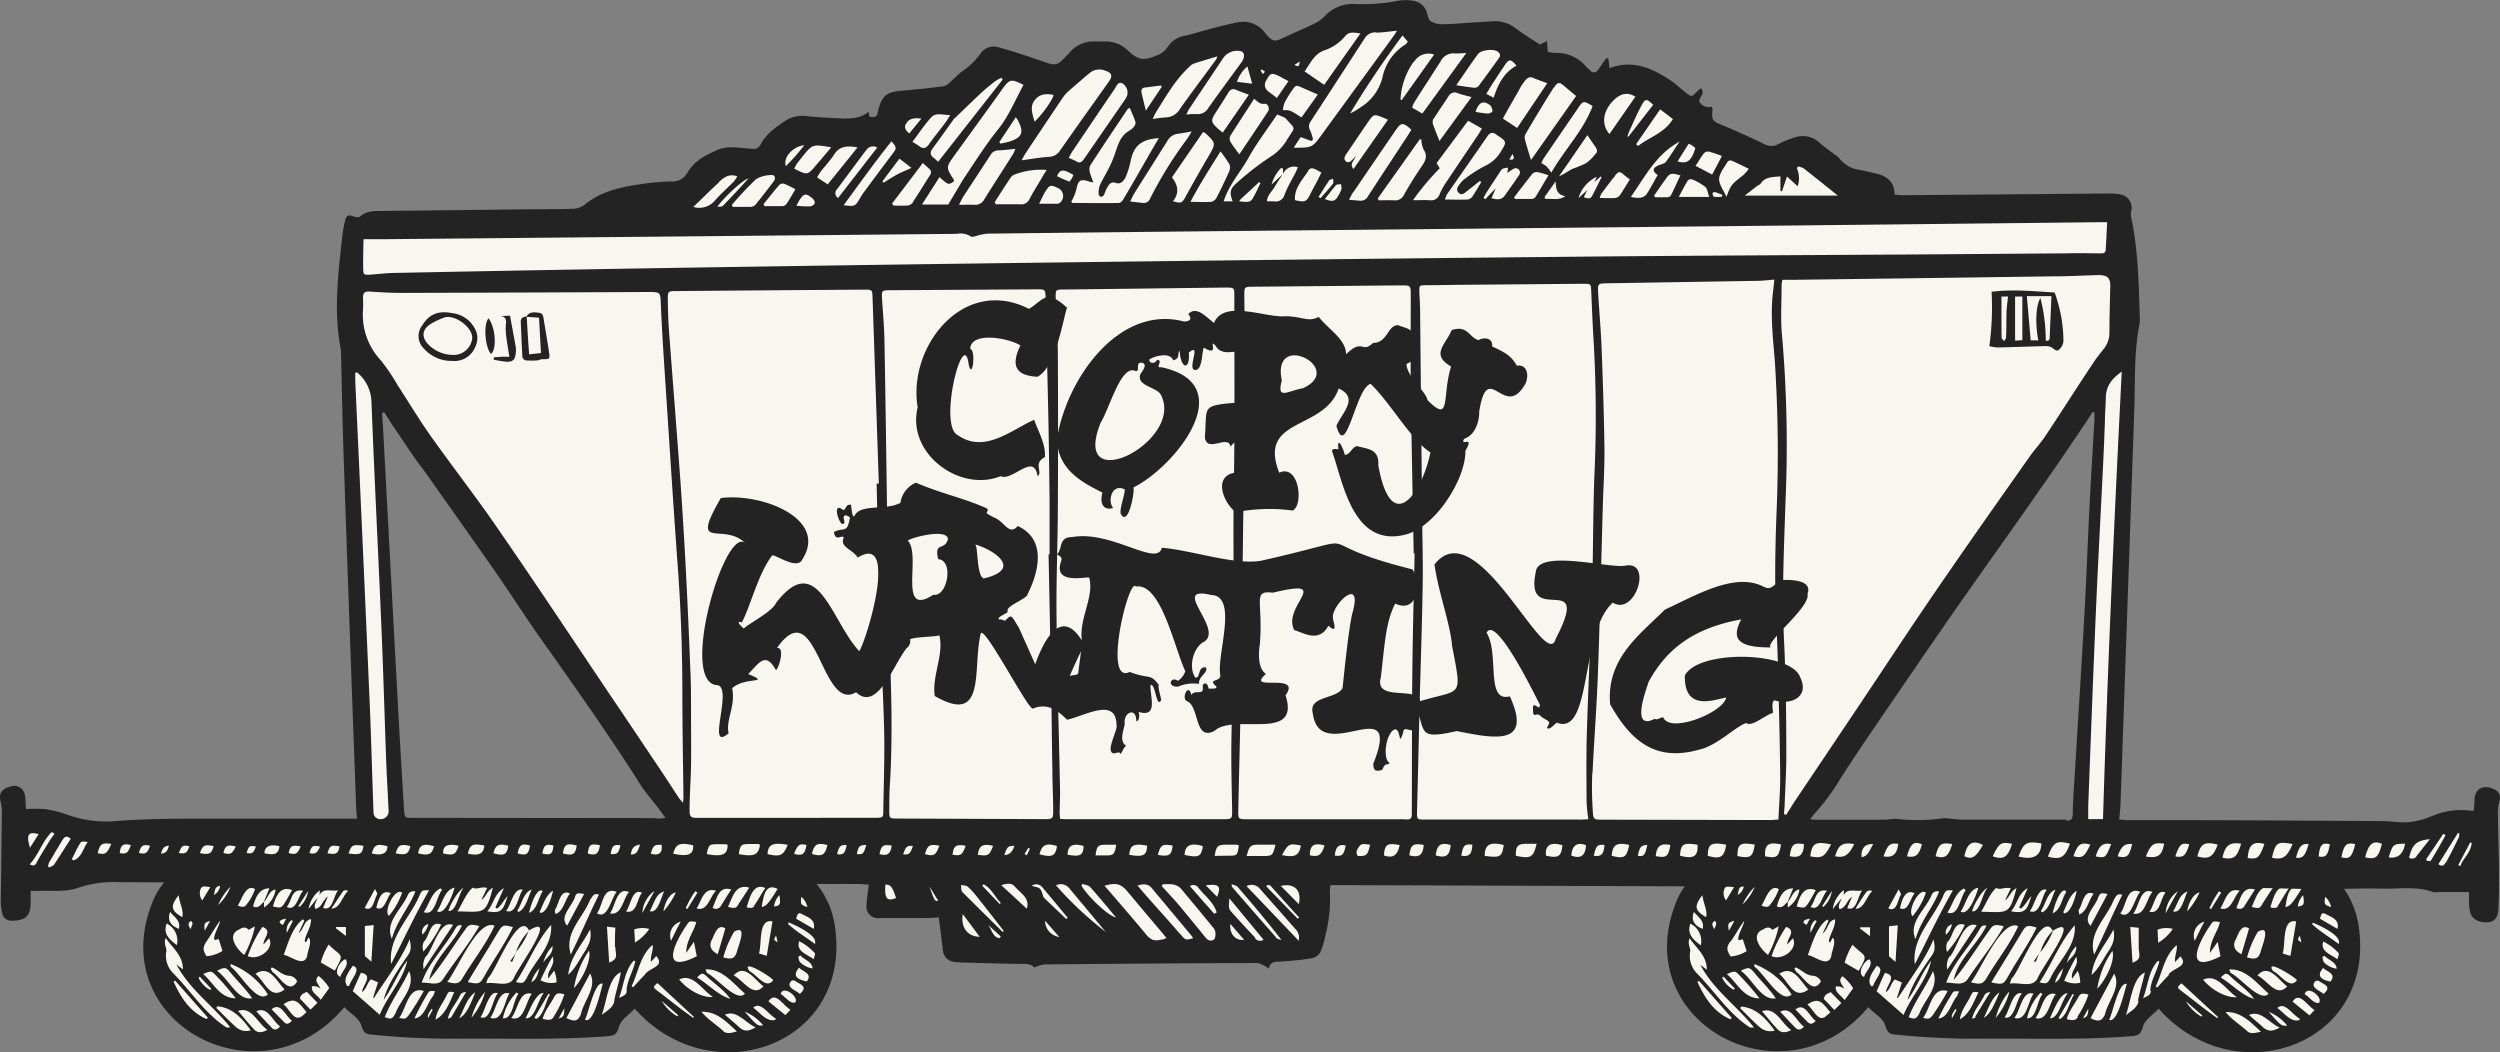 <svg xmlns="http://www.w3.org/2000/svg" viewBox="0 0 468.33 197.12"><rect x="0" y="0" width="468.33" height="197.12" fill="#808080" stroke="none"/><defs><style>.cls-1{fill:#f7f7ef;}.cls-2{fill:#232323;}</style></defs><g id="Layer_2" data-name="Layer 2"><g id="Copy_Writing" data-name="Copy Writing"><path class="cls-1" d="M37.41,162.69c-6.65,4.37-10,13.31-7.56,20.89s10.55,12.95,18.44,12c4.88-.6,9.28-3.34,12.86-6.71,1.47-1.38,1.1-1.59,3.07-1.16,2.18.48,3.38,2.47,5,4,2,1.93,6.92,1.18,9.74,1.1,9.48-.27,18.78.17,28.26-.1a13.16,13.16,0,0,0,8.25-2.9c1-.93,1.93-2.3,3.29-2.19a3.82,3.82,0,0,1,2,1.16,23.58,23.58,0,0,0,15.62,5.91,19.27,19.27,0,0,0,14.83-7.26,17.33,17.33,0,0,0-15.77-27.72c-5.18.6-9.14,3.94-14.24,5-3.41.71-7.63.13-11.11.05q-22.17-.57-44.32.76c-1.73.11-3.9.12-5.32-1A17.49,17.49,0,0,0,56,161.3a20.65,20.65,0,0,0-12.1-1.25A18.65,18.65,0,0,0,37.41,162.69Z"/><path class="cls-1" d="M322.86,162.69c-6.65,4.37-10,13.31-7.56,20.89s10.55,12.95,18.44,12c4.88-.6,9.28-3.34,12.86-6.71,1.47-1.38,1.1-1.59,3.07-1.16,2.18.48,3.38,2.47,5,4,2.05,1.93,6.92,1.18,9.74,1.1,9.48-.27,18.78.17,28.26-.1a13.16,13.16,0,0,0,8.25-2.9c1-.93,1.93-2.3,3.29-2.19a3.82,3.82,0,0,1,2,1.16,23.58,23.58,0,0,0,15.62,5.91,19.27,19.27,0,0,0,14.83-7.26,17.33,17.33,0,0,0-15.77-27.72c-5.18.6-9.14,3.94-14.24,5-3.41.71-7.63.13-11.11.05q-22.17-.57-44.32.76c-1.73.11-3.9.12-5.32-1a17.49,17.49,0,0,0-4.46-3.17,20.65,20.65,0,0,0-12.1-1.25A18.65,18.65,0,0,0,322.86,162.69Z"/><path class="cls-2" d="M156.38,173.35c-1.66-10.73-12.84-16.12-22.91-15.42-5.37-.07-9,4.35-13.63,5.61-15.76.45-31.42-1.57-47.21.1-5-.29-10.34.51-14.35-3.1C49.1,154.42,34,158.16,29,168,18.55,191.1,48.6,207.63,64.52,188.67c1,1.18,2.65,1.9,3.14,3.37s.74,1.67,2.16,1.8a149.23,149.23,0,0,0,15.24.74c9.58-.1,19.19.29,28.75-.47,1.43-.11,1.77-.44,2.16-1.81s2-2.27,2.93-3.35C133.27,205.16,159.84,195.83,156.38,173.35ZM150.12,168a3.56,3.56,0,0,1,1.13,1.93C150,169.48,149.93,169.45,150.12,168Zm.17,3.26c1.15.62,2.54,1,2.15,2.75l-3.3-1.91C149.48,171,149.59,170.92,150.29,171.25ZM145,169.82a3.7,3.7,0,0,1,1-2.13C146.28,169.43,146.16,169.67,145,169.82Zm.68,6.69c-.78-.44-.78-.44-.3-1.26Zm0-10c-1.71,2.77-2.12,3.22-3,3.4C143,168.31,143.21,165.3,145.64,166.51ZM130,176.42c.21,1.08.36,1.86.53,2.72-7,3.52-4.22-2.53-1.82-5.95.41-.67.56-.65,1.72-.47-.45,1.87-1.87,3.41-1.88,5.77Zm.5-6.25c1-1.56,1.31-4,3.64-3.31C132.89,168.1,132.57,170.83,130.45,170.17Zm7.1,4.33c2.53-1.37.65,2.79.43,3.85-.43,1.24-.93,1.43-2.53,1A19.26,19.26,0,0,1,137.55,174.5Zm-3.14,4.24c-1.21-.6-1.63-1.43-1.21-2.49.58-1,1.06-3.33,2.63-2.33Zm3.91-9.36c-.52.8-.66.84-2,.51.89-1.81,1.38-4.39,4-3.6C139.58,167.44,139,168.41,138.32,169.38Zm-3.36.39a1.08,1.08,0,0,1-1.52.29c.8-1.62,1.08-4.19,3.5-3.42C136.24,167.75,135.63,168.78,135,169.77Zm-2.84,12.91c1.48,1.51,3.49,2.73,4.63,4.44-2.28-.67-4.1-2.74-6.21-4C131.34,182.32,131.6,182.23,132.12,182.68Zm.3-.41c-.14-.11-.17-.37-.3-.67,3.11-.17,5.2,2.63,7.38,4.54C138,187.91,134.16,183,132.42,182.27Zm5,.44c2.07-2.33,3.89.85,5.55,2.06C141,187,139.24,183.54,137.39,182.71Zm2.91-.83c-1.68-2.44,4.18,1.15,4.47,1.74C143.45,185.5,141.71,182.43,140.3,181.88Zm1.8-3.27c.58-1.8-.19-6.59,2.53-6-.35,2.11-.7,4.21-1.08,6.45Zm-.86-8.9c-.31.47-.83.42-1.46.24.59-1.66,1.17-4.64,3.51-3.6C142.58,167.52,142,168.64,141.24,169.71Zm1.52-6.88c-2.43-.13-5.66,1.41-7.39-.88C136.74,161.24,140.72,161.63,142.76,162.83Zm-7,.27c-1.78.75-3,.55-4-.67C133.29,161.71,134.43,162.66,135.76,163.1Zm-4.4.58-2.67.12C129.86,162.76,130.19,162.72,131.36,163.68Zm-1.15,3.3.37.23-1.9,3.08-.3-.18A19.87,19.87,0,0,1,130.21,167Zm-4.54,9.33a2.69,2.69,0,0,1,1.77-3.66C126.82,173.92,126.28,175.06,125.67,176.31Zm.85-9.12a14.47,14.47,0,0,1-2.32,3.55C124.56,168.92,125.52,167.41,126.52,167.19Zm-2.17-.23c-.6,1.09-1.16,4.24-2.71,3.72C122.53,169.34,122.77,167.51,124.35,167Zm-1.89.08c-.77,1.38-1.42,2.55-2.22,4A5.46,5.46,0,0,1,122.46,167Zm-.92,7a8.65,8.65,0,0,1-2.69,2.53c0-1-.08-1.72-.12-2.46A4.74,4.74,0,0,1,121.54,174Zm-1.35-6.81c-1,1.23-.93,4-3,3.53C118.14,169.67,118.41,166.38,120.19,167.2Zm-2.45-.12c-1.17,1.37-1.32,4.45-3.56,4C115.28,169.77,115.49,166.14,117.74,167.08Zm-2.54,10.29c0,1.46.7,2.18-1.16,2.92-.14-2.22-.27-4.38-.42-6.72l1.58.17C115.2,175.05,115.19,176.21,115.2,177.37Zm.26-10.32c-1.11,1.22-1.68,5.26-3.71,4C113,169.55,112.85,166.08,115.46,167.05Zm-4.85,1.34c.31-.56.58-1.17,1.51-.83-1.87,3.77-3.39,7.39-5.27,11.22C105.63,174.66,109.29,171.93,110.61,168.39Zm-.79,9.32c-1.2,1.62-1.91,3.52-3.45,4.85.36-3.35,2.6-5.61,4.09-8.48A4.51,4.51,0,0,1,109.82,177.71Zm-2.4,7.53a16.85,16.85,0,0,1,2.84-7.18C110.8,179.58,109.44,183.06,107.42,185.24Zm1.92-17.79-3.16,5.91c-1.62-1.59,1-3.72,1.46-5.4C108,167.28,108.12,167.26,109.34,167.45ZM104,170.37c.75-1.08.89-3.87,2.77-3-1,1.33-1.19,3.29-2.7,3.87C104,170.92,103.89,170.6,104,170.37Zm-1.26,12.9,1.07-1.45a5.75,5.75,0,0,1,.45,2.21,4.26,4.26,0,0,1-3-.39,46.86,46.86,0,0,1,2.26-4.46C104.13,180.91,102.37,181.78,102.72,183.27Zm-4.1,0c-.57.93-.69,1-2,.7,2.32-3.51,3.86-7.64,6.6-10.71C103.55,177.21,100.16,180,98.62,183.31Zm2.45-1.91c-.36,1-.47,2.09-1.55,2.65A5.85,5.85,0,0,1,101.07,181.4Zm-12.78,1.45c1.67-2.74,3.36-5.46,5-8.21.79-1.32,1-1.44,2.78-.91-1.52,3.17-3.58,6-5.3,9.08-.86,1.57-1.08,1.66-3.17,1.2C87.85,183.6,88.06,183.22,88.29,182.85Zm-1.79.63c-.55.85-1.17.94-2.73.49,1.9-2.34,5.77-11.94,8.86-10.5C91,177,88.47,180.12,86.5,183.48Zm5-.3c1.38-1.37,5.68-12.78,7.58-8.83,5.81-3.56-2.47,7.49-2.87,9-1,1.72-3.34.57-5.15.89C91.23,183.73,91.31,183.43,91.46,183.18Zm12-5.88c.06,1.63-1.28,2.13-1.76,3.13A7,7,0,0,1,103.44,177.3Zm.08-10.41c-.21,1-1,4-2.31,4.18l-.21-.2C101.75,169.52,102.2,167.74,103.52,166.89Zm-2.16-.09.21.25c-.88,1.32-1,3.38-2.55,4C99.3,170.09,100.24,166.8,101.36,166.8Zm-1.83-.13c-.74,1.54-1.08,3.52-2.46,4.22l-.27-.25C97.78,169.37,98,167.29,99.53,166.67Zm-1.62,0c-1,1.2-1.18,4.76-3.19,4C95.72,169.62,96.22,166.2,97.91,166.68Zm-3.59-.26L92.8,170l.31.21c.86-.61,1.24-1.61,2-2.35-.83,2.36-.91,3.4-3.82,2.86C92.55,169.17,92.57,167.54,94.32,166.42Zm-5.83-.08c.83.44,1.69-.31,2.68.06-.38.79-.72,1.51-1.07,2.22.87-.5,1-1.69,2.15-2.26-1.36,5.13-1.61,4.5-6.62,4.42C86.66,169.2,87.27,167.44,88.49,166.34Zm-1.72,0c-1,1.23-1.37,4.58-2.85,4.36C84.35,169.29,85.88,166.86,86.77,166.35Zm-7.33,10c1-1.15,1.06-3.89,3.12-3.1a21.08,21.08,0,0,1-3.32,5.07A2.45,2.45,0,0,1,79.44,176.32Zm-.38-1.19a1.56,1.56,0,0,1,1.1-2A3.6,3.6,0,0,1,79.06,175.13Zm.74,4c1.4-1.65,2.46-6.82,5-5.83l-5.52,8.29A3.19,3.19,0,0,1,79.8,179.13Zm5.28-12.83c-.29,1.11-1.78,5.34-3.3,4.43C82.92,169.25,83.18,166.82,85.08,166.3Zm-2.62.15.27.29c-1.07,1.24-1.27,5-3.43,4.16C80.4,169.43,80.79,167.26,82.46,166.45Zm-2.15.34c-2.64,4.64-4.63,8.94-7.11,13.81-.65-5,3.6-8.63,5.39-13C79.06,166.78,79.19,166.73,80.31,166.79Zm-2.56.18c-1.13,3-3.46,5.44-4.42,8.94-1.39-3.21,1.87-5.5,3-8.26A1.14,1.14,0,0,1,77.75,167Zm-2.48.22a13.77,13.77,0,0,1-2.48,4.4C71.76,170.77,74,166.27,75.27,167.19Zm-2.1.12c-.85.91-1.18,3.53-2.76,2.79C70.79,168.85,71.36,166.46,73.17,167.31Zm-3-.76c.24.54.49.84.42,1-.61.94-.73,3.39-2.36,2.56ZM70,173.3c-.15,2.33-.28,4.49-.43,6.86l-1.22-1.07v-5.62Zm-5.71-6.37c.11-.15.46-.12.71-.18l.16.21c-1.08,1-1.47,3.28-3.08,3.24C62.9,169,63.57,167.94,64.3,166.93Zm.51,6.73v1.68l-1.89-1.46.07-.22Zm-4.9-6.88c0,.39,0,.65-.06.92.75-1.45,2.1-.66,3.5-.92-.9,1.09-1,4-2.81,3.3.27-.67.54-1.3.88-2.12-1,.67-1.08,2.08-2.34,2.3-.38-.82.27-1.34.38-2l-1.64,2A5.44,5.44,0,0,1,59.91,166.78Zm-2.57,9.73c.16-.31.33-.62.48-.9.74.79-.21,2.47-.28,3.55-.7,2.06-3-.06-4.38-.29.87-2.34,1.69-5.3,3.61-6.65l.26.23c-.33.72-.66,1.44-1.09,2.36,1.08-.75.88-2.34,2.33-2.63.06,1.57-1,2.76-1.19,4.14Zm-18.62-.19c.89-1.26,1.6-2.65,2.54-3.87-.25,1.24-1.09,2.26-1.15,3.48.23.33.47,0,.87,0l.71,2.2a6.29,6.29,0,0,1-3,1C37.93,177.88,38,177.41,38.72,176.32Zm.65-3.81c-.3.56-.6,1.12-1,1.81C38.18,173,38.27,172.85,39.37,172.51Zm1.51-3a11.21,11.21,0,0,1,2.32-3.41A9.24,9.24,0,0,1,40.88,169.52Zm-.31,13.34a46.29,46.29,0,0,1,3.6,4.16c-3,0-4.12-2.86-6.11-4.54C39.55,181.83,39.64,181.84,40.57,182.86Zm.11-1c1.42-.71,1.64-.67,2.45.27,1.35,1.66,2.9,3.12,4.11,4.89C44.48,187.51,42.86,183.39,40.68,181.88Zm2.57-.75c-.06-.07,0-.23-.06-.52a14.33,14.33,0,0,1,7,5.71C48.17,188.2,45,182.33,43.25,181.13Zm9.8-11.56c-.39.56-.65.55-1.91.28.5-1.74,1.28-4,3.59-3.07C54.11,167.83,53.63,168.74,53.05,169.57Zm.59,2.53L53,173.27C51.84,172.75,52.52,172.22,53.64,172.1ZM49.46,170c0-.41,0-.73,0-1.05h0c.73-.74,1-2.19,2.18-2.31A4.89,4.89,0,0,1,49.46,170Zm.95,5.76c1.07,2-2,4.29-4,3.35a22.78,22.78,0,0,1,2.75-5.48c2,.8.16,2,.2,3.31Zm-1-6.78c-.59.46-1,1.32-2,.81.46-1.64,1.11-3.38,3.06-3.37Zm-3.27.55c-.35.47-.95.42-1.6.09.77-1.1,1.52-4.1,3.24-3.06A9.41,9.41,0,0,1,46.12,169.52Zm-1.48,4.67c.62-.35,1.28-.78,1.91,0l1.19-.68a19,19,0,0,1-2,5.37C44.39,177.87,42.48,175.28,44.64,174.19Zm3.2,8.23c2.56-1.75,3.9,1.29,5.45,2.93C50.58,187.45,49.63,183.83,47.84,182.42Zm3.23-.32a2.75,2.75,0,0,1-.37-.65l.19-.24c1.14.41,1.91,1.52,3.29,1.57a1.77,1.77,0,0,1,1.47,1.05C54.17,186.44,52.46,183,51.07,182.1Zm3.53-9.73.24.18-1.12,2.17A2.42,2.42,0,0,1,54.6,172.37Zm1.53-2.48-.25-.16,1.83-2.85A5.08,5.08,0,0,1,56.13,169.89Zm.63-3c-1,1.07-1.28,3.88-3.06,3C54.79,168.57,54.51,166.46,56.76,166.86Zm-12.89-5.24a15.75,15.75,0,0,1,11,1.81c-2.42,0-4.88-.3-7.31-.46-1.37-.22-2.88.21-4.09-.8C43.58,162,43.69,161.67,43.87,161.62Zm-.49.54c-.55.72-.75.72-1.84,0A1.56,1.56,0,0,1,43.38,162.16Zm-2.17,3.78a2.3,2.3,0,0,1-1.16,1.68C40.28,167,40.12,166.11,41.21,165.94Zm-3.52.36c.2-.34.56-.34,1.68-.14l-1.5,2.48A2.23,2.23,0,0,1,37.69,166.3Zm-.28,16.62,2.16,2.28-.22.21a4.9,4.9,0,0,1-2.17-2.26Zm-1.58-10.4c.44.51.05.83-.15,1.5C35.16,173.2,35.22,172.81,35.83,172.52Zm-2.37-4.81c.13,1.38,1,2.91.66,4.06C32,170.57,31.86,169.76,33.46,167.71Zm-1.58,3.11c.83,1,2,1.65,1.6,3.15C31.88,173.35,31.3,172.31,31.88,170.82ZM31.22,173a3.61,3.61,0,0,1,1.92,4.05C31.16,175.64,30.67,174.56,31.22,173Zm7.48,17.9c-3.14-1.36-4.81-4-6.18-7l.29-.2q3.06,3.47,6.13,6.94Zm3.66,1.53c-4-2.58-6.62-6.79-9.94-10.14a4.65,4.65,0,0,1-1.27-4.06c.15-.65-.58-1.4-.1-2.52,1.33,1.95,3.24,3.3,3.22,5.91l-1.22-.95c2.44,4.68,6.89,7.75,10.08,11.78C42.81,192.46,42.52,192.55,42.36,192.44Zm1.82-.06c-1.28-1.12-2.45-2.37-3.67-3.56l.2-.29c2.79.2,4.67,2.27,6.28,4.49A2.88,2.88,0,0,1,44.18,192.38Zm3.42.48c-1-1.05-1.93-2.22-3-3.47,2.57-.9,3.6,2.26,5.49,3.54C49.1,193.48,48.25,193.54,47.6,192.86Zm3.41-.22c-1-1-1.94-2.07-3-3.16,2.09-1.07,3,1.77,4.46,2.81C51.92,192.93,51.45,193,51,192.64Zm2.19-1.18c-.76-.75-1.5-1.54-2.32-2.38,1.72-1.44,2.59,1.28,3.8,2.13C54.16,191.8,53.7,192,53.2,191.46Zm3.34-1.08c-1.48,1.12-2.27-1.36-3.44-2.23,2.26-1.55,2.87-.24,4.32,1.45A8.84,8.84,0,0,1,56.54,190.38Zm1.62-1.23-2-2.1c.32-.76.32-.76,1.32-1.23l2,2.05Zm1.93-1.84c-.76-1-1.79-1.34-1.67-2.54a2.06,2.06,0,0,1,1.61.43c-.38-.88-1.29-1.49-.35-2.36a8,8,0,0,1,2,2.26Zm0-7a12.67,12.67,0,0,1,1.48-3.36c2.4,2.45,3.07,1.49,1.15,4.88ZM63.74,183c-1.46-.62,0-3.07,1-3.31C65.51,180.81,64.13,181.81,63.74,183Zm1.34,1.73c-1-1.22.32-2.74,1-3.81,1.81.49-.44,2.66-.65,3.75Zm1,.94c.54-1.19,1-2.32,1.55-3.44,2.4.46.34,2.23.18,3.6.88-.53.9-1.66,1.69-2.37l1.32.56-.92,2.83.16.1c2.32-3.64,5-7,6.68-11,.38,1.82.27,2.28-.72,3.57-1.64,2.44-3.41,4.93-4.15,7.77,1.8-2.42,2.66-5.07,4.42-7.35-.78,3.7-3.66,6.52-5.16,10.16Zm6,4.88c1.13-3,3.22-5.68,4.56-8.65,1.26,3.06-1.61,5.34-2.59,8C73.45,190.91,73.3,191,72,190.52Zm2.67.16c1.43-1.85,1.68-6,4.64-5.08a49.4,49.4,0,0,1-2.81,4.53C76,190.91,75.93,190.93,74.68,190.68Zm5.45,0c-.2-.79.39-1.15.6-1.72l.26.18Zm1.09-4.31c-1.23,1.28-1.72,4.26-3.65,4.37A47.41,47.41,0,0,1,80,186.32c.41-.71.41-.71,1.48-.65A3.91,3.91,0,0,1,81.22,186.38ZM79,184.09c1.21-3.65,4.39-6.73,6.31-10.15.25-.37.47-.78,1.23-.56-1.72,3.53-5.36,6.36-6.13,10.15,2.39-2.86,4.35-6.09,6.54-9.11.88-1.28,1-1.37,2.85-.95-2,3.47-4.58,6.57-6.78,9.92C82.16,184.82,80.46,184,79,184.09ZM81.6,191c.18-1.75,1.41-3.06,2.11-4.63.37-.67.41-.64,1.38-.49C84.23,187.75,83.5,190,81.6,191Zm3-.49c-.09.14-.36.18-.7.34.3-1.5,1.19-2.42,1.9-3.67.36-.47.36-1.35,1.51-1.32C86.33,187.48,85.47,189,84.58,190.48Zm1.42.26c.93-1.77,1.46-3.82,3-4.89C87.92,188.93,87,190.34,86,190.74Zm4.83-4.88a12.34,12.34,0,0,1-2.52,4.75A12.31,12.31,0,0,1,90.83,185.86ZM90,190.55c.93-1.16,1.53-5.13,3.26-4.48C92.21,187.26,91.93,191.33,90,190.55Zm1.84.1c1.13-1.41,1.5-5.28,3.6-4.54C94.41,187.64,94.22,191.55,91.79,190.65Zm2.37.11a9.77,9.77,0,0,1,2.55-4.84l.36.26C96.1,187.46,96.09,191,94.16,190.76Zm1.58-.08c1.25-1.5,1.47-5.22,3.83-4.5C98.47,187.66,98.18,191.55,95.74,190.68Zm2.68.07c.54-1,1.89-4.87,3.38-4.72C100.69,187.48,100.19,191,98.42,190.75Zm2,.17-.35-.28q1.31-2.23,2.62-4.47l.28.14C102.1,187.8,102,190,100.42,190.92Zm4.17-.11,1.06-1.92C105.73,190.21,105.58,190.55,104.59,190.81Zm-.88-.34c-.52.84-1.3.56-2.1.41.34-1.49,1.44-2.71,2.13-4.07.49-.81.67-.84,1.94-.55A17.5,17.5,0,0,1,103.71,190.47Zm2.35.22,4.43-8.33c1.38,2.51-1.19,5.14-1.72,7.63C108.26,191.32,107.69,191.49,106.06,190.69Zm3.49.3c.68-1.29,1.8-7.19,3.32-6.72C112.56,185.49,111.21,192,109.55,191Zm5.51-3.53c-.25,1.31-1.31,1.81-2.39,2.67.93-2.32,1.19-7,3.58-8C116,184,115.4,185.65,115.06,187.46Zm2.3-1.88c0,.66-.32.87-1.45,1.36.93-2.32,1-5.13,2.79-7l.26.14C118.6,182,117.49,183.62,117.36,185.58Zm3.41-3c-.77.75-1.48,1.57-2.21,2.36l-.29-.18c1.26-2.61,1.61-5.8,3.93-7.74.19,1-.43,1.95-.31,3.17l1-1.09C124.66,181.07,121.71,181.25,120.77,182.58Zm6.06,7.81a8.09,8.09,0,0,1-2.92-2.89l3.09,2.68Zm3,.29c-2.35-1.61-4.54-3.44-6.82-5.15-.75-.59-.74-.67.1-1.37L130,190.5Zm-2.61-7.22c2.57-1.17,4.25,2,6.27,3.29C131.67,187,128.76,185.44,127.22,183.46Zm8.23,9.68c-1.34-1.23-2.95-2.19-4.09-3.61,2.93-.05,4.61,1.85,6.64,3.69C136.94,193.53,136.18,193.74,135.45,193.14Zm2.89-.81c-.81-.71-1.63-1.41-2.6-2.24,2.24-1,3.85,1.56,5.77,2.36C140.1,193.29,139.42,193.26,138.34,192.33Zm1.19-2.79a8.56,8.56,0,0,1,3.38,2.54C141.9,192.21,141.9,192.21,139.53,189.54Zm5.67,1.51c-1.65.46-2.87-1.37-4.14-2.27,1.4-1.33,2.91,1.4,4.21,2Zm1.88-.89-3.17-2.57c1.3-2,2.68.72,4.13,1.57Zm1.94-2.43c-1,.52-1.94-1.06-2.83-1.51C146.73,184.45,149.65,186.75,149,187.73Zm.77-1.52c-.65-.69-2.42-1.09-1.81-2.19a.64.64,0,0,1,.92-.26C150,184.46,151.46,184.84,149.79,186.21Zm1.34-2.35c-2.16-.41-2.66-1.23-1.49-2.58C150.5,182.09,152.27,182.39,151.13,183.86Zm-1.33-3.71c-.21-.16-.21-.6-.31-.91l.39-.25c.77.83,2.24,1.18,2.29,2.43A4.07,4.07,0,0,1,149.8,180.15Zm2.61-.42c-1.26-1-3.36-1.46-2.75-3.41a10,10,0,0,1,2.83,2.12C152.76,178.68,152.71,178.73,152.41,179.73Zm.24-2.87c-1.77-1.33-3.56-2.38-5.08-3.78l.15-.28C148.93,173.3,153.39,175.27,152.65,176.86ZM99,174.37l0,0s0,0,0,.05l-.09.09A.61.61,0,0,0,99,174.37Zm0,.12a14.21,14.21,0,0,1-2.32,3.84A9.77,9.77,0,0,1,99,174.49Zm-2.41,3.95.09-.11a1.05,1.05,0,0,1-.17.31Zm-1,1.6,1-1.4c-.22.52-.43,1.05-.65,1.57Z"/><path class="cls-2" d="M441.83,173.35c-1.66-10.73-12.84-16.12-22.91-15.42-5.37-.07-8.95,4.35-13.63,5.61-15.76.45-31.42-1.57-47.21.1-5-.29-10.34.51-14.35-3.1-9.18-6.12-24.24-2.38-29.29,7.41C304,191.1,334.05,207.63,350,188.67c1,1.18,2.65,1.9,3.14,3.37s.74,1.67,2.16,1.8a149.23,149.23,0,0,0,15.24.74c9.58-.1,19.19.29,28.75-.47,1.43-.11,1.77-.44,2.16-1.81s2-2.27,2.93-3.35C418.72,205.16,445.29,195.83,441.83,173.35ZM435.57,168a3.56,3.56,0,0,1,1.13,1.93C435.4,169.48,435.38,169.45,435.57,168Zm.17,3.26c1.15.62,2.54,1,2.15,2.75l-3.3-1.91C434.93,171,435,170.92,435.74,171.25Zm-5.29-1.43a3.7,3.7,0,0,1,1-2.13C431.73,169.43,431.61,169.67,430.45,169.82Zm.68,6.69c-.78-.44-.78-.44-.3-1.26Zm0-10c-1.71,2.77-2.12,3.22-3,3.4C428.41,168.31,428.66,165.3,431.09,166.51Zm-15.69,9.91c.21,1.08.36,1.86.53,2.72-7,3.52-4.22-2.53-1.82-5.95.41-.67.56-.65,1.72-.47-.45,1.87-1.87,3.41-1.88,5.77Zm.5-6.25c1-1.56,1.31-4,3.64-3.31C418.34,168.1,418,170.83,415.9,170.17Zm7.1,4.33c2.53-1.37.65,2.79.43,3.85-.43,1.24-.93,1.43-2.53,1A19.26,19.26,0,0,1,423,174.5Zm-3.14,4.24c-1.21-.6-1.63-1.43-1.21-2.49.58-1,1.06-3.33,2.63-2.33Zm3.91-9.36c-.52.8-.66.84-2,.51.89-1.81,1.38-4.39,4-3.6C425,167.44,424.41,168.41,423.77,169.38Zm-3.36.39a1.08,1.08,0,0,1-1.52.29c.8-1.62,1.08-4.19,3.5-3.42C421.69,167.75,421.08,168.78,420.41,169.77Zm-2.84,12.91c1.48,1.51,3.49,2.73,4.63,4.44-2.28-.67-4.1-2.74-6.21-4C416.79,182.32,417.05,182.23,417.57,182.68Zm.3-.41c-.14-.11-.17-.37-.3-.67,3.11-.17,5.2,2.63,7.38,4.54C423.42,187.91,419.61,183,417.87,182.27Zm5,.44c2.07-2.33,3.89.85,5.55,2.06C426.47,187,424.69,183.54,422.84,182.71Zm2.91-.83c-1.68-2.44,4.18,1.15,4.47,1.74C428.9,185.5,427.16,182.43,425.75,181.88Zm1.8-3.27c.58-1.8-.19-6.59,2.53-6-.35,2.11-.7,4.21-1.08,6.45Zm-.86-8.9c-.31.47-.83.42-1.46.24.59-1.66,1.17-4.64,3.51-3.6C428,167.52,427.4,168.64,426.69,169.71Zm1.52-6.88c-2.43-.13-5.66,1.41-7.39-.88C422.19,161.24,426.17,161.63,428.21,162.83Zm-7,.27c-1.78.75-3,.55-4-.67C418.74,161.71,419.88,162.66,421.21,163.1Zm-4.4.58-2.67.12C415.31,162.76,415.64,162.72,416.81,163.68Zm-1.15,3.3.37.23-1.9,3.08-.3-.18A19.87,19.87,0,0,1,415.66,167Zm-4.54,9.33a2.69,2.69,0,0,1,1.77-3.66C412.27,173.92,411.73,175.06,411.12,176.31Zm.85-9.12a14.47,14.47,0,0,1-2.32,3.55C410,168.92,411,167.41,412,167.19ZM409.8,167c-.6,1.09-1.16,4.24-2.71,3.72C408,169.34,408.22,167.51,409.8,167Zm-1.89.08c-.77,1.38-1.42,2.55-2.22,4A5.46,5.46,0,0,1,407.91,167Zm-.92,7a8.65,8.65,0,0,1-2.69,2.53c-.05-1-.08-1.72-.12-2.46A4.74,4.74,0,0,1,407,174Zm-1.35-6.81c-1,1.23-.93,4-3,3.53C403.59,169.67,403.86,166.38,405.64,167.2Zm-2.45-.12c-1.17,1.37-1.32,4.45-3.56,4C400.73,169.77,400.94,166.14,403.19,167.08Zm-2.54,10.29c0,1.46.7,2.18-1.16,2.92-.14-2.22-.27-4.38-.42-6.72l1.58.17C400.65,175.05,400.64,176.21,400.65,177.37Zm.26-10.32c-1.11,1.22-1.68,5.26-3.71,4C398.41,169.55,398.3,166.08,400.91,167.05Zm-4.85,1.34c.31-.56.58-1.17,1.51-.83-1.87,3.77-3.39,7.39-5.27,11.22C391.08,174.66,394.74,171.93,396.06,168.39Zm-.79,9.32c-1.2,1.62-1.91,3.52-3.45,4.85.36-3.35,2.6-5.61,4.09-8.48A4.51,4.51,0,0,1,395.27,177.71Zm-2.4,7.53a16.85,16.85,0,0,1,2.84-7.18C396.25,179.58,394.89,183.06,392.87,185.24Zm1.92-17.79-3.16,5.91c-1.62-1.59,1-3.72,1.46-5.4C393.45,167.28,393.57,167.26,394.79,167.45Zm-5.36,2.92c.75-1.08.89-3.87,2.77-3-1,1.33-1.19,3.29-2.7,3.87C389.47,170.92,389.34,170.6,389.43,170.37Zm-1.26,12.9,1.07-1.45a5.75,5.75,0,0,1,.45,2.21,4.26,4.26,0,0,1-3-.39,46.86,46.86,0,0,1,2.26-4.46C389.58,180.91,387.82,181.78,388.17,183.27Zm-4.1,0c-.57.93-.69,1-2,.7,2.32-3.51,3.86-7.64,6.6-10.71C389,177.21,385.61,180,384.07,183.31Zm2.45-1.91c-.36,1-.47,2.09-1.55,2.65A5.85,5.85,0,0,1,386.52,181.4Zm-12.78,1.45c1.67-2.74,3.36-5.46,5-8.21.79-1.32,1-1.44,2.78-.91-1.52,3.17-3.58,6-5.3,9.08-.86,1.57-1.07,1.66-3.17,1.2C373.3,183.6,373.51,183.22,373.74,182.85Zm-1.79.63c-.55.85-1.17.94-2.73.49,1.9-2.34,5.77-11.94,8.86-10.5C376.49,177,373.92,180.12,372,183.48Zm5-.3c1.38-1.37,5.68-12.78,7.58-8.83,5.81-3.56-2.47,7.49-2.87,9-1.05,1.72-3.34.57-5.15.89C376.68,183.73,376.76,183.43,376.91,183.18Zm12-5.88c.06,1.63-1.28,2.13-1.76,3.13A7,7,0,0,1,388.89,177.3Zm.08-10.41c-.21,1-1,4-2.31,4.18l-.21-.2C387.2,169.52,387.65,167.74,389,166.89Zm-2.16-.09.21.25c-.88,1.32-1,3.38-2.55,4C384.75,170.09,385.69,166.8,386.81,166.8Zm-1.83-.13c-.74,1.54-1.08,3.52-2.46,4.22l-.27-.25C383.23,169.37,383.47,167.29,385,166.67Zm-1.62,0c-1,1.2-1.18,4.76-3.19,4C381.17,169.62,381.67,166.2,383.36,166.68Zm-3.59-.26L378.25,170l.31.21c.86-.61,1.24-1.61,2-2.35-.83,2.36-.91,3.4-3.82,2.86C378,169.17,378,167.54,379.77,166.42Zm-5.83-.08c.83.44,1.69-.31,2.68.06-.38.79-.72,1.51-1.07,2.22.87-.5,1-1.69,2.15-2.26-1.36,5.13-1.61,4.5-6.62,4.42C372.11,169.2,372.72,167.44,373.94,166.34Zm-1.72,0c-1,1.23-1.37,4.58-2.85,4.36C369.8,169.29,371.33,166.86,372.22,166.35Zm-7.33,10c1-1.15,1.06-3.89,3.12-3.1a21.08,21.08,0,0,1-3.32,5.07A2.45,2.45,0,0,1,364.89,176.32Zm-.38-1.19a1.56,1.56,0,0,1,1.1-2A3.6,3.6,0,0,1,364.51,175.13Zm.74,4c1.4-1.65,2.46-6.82,5-5.83l-5.52,8.29A3.19,3.19,0,0,1,365.25,179.13Zm5.28-12.83c-.29,1.11-1.78,5.34-3.3,4.43C368.37,169.25,368.63,166.82,370.53,166.3Zm-2.62.15.27.29c-1.07,1.24-1.27,5-3.43,4.16C365.85,169.43,366.24,167.26,367.91,166.45Zm-2.15.34c-2.64,4.64-4.63,8.94-7.11,13.81-.65-5,3.6-8.63,5.39-13C364.51,166.78,364.64,166.73,365.76,166.79Zm-2.56.18c-1.13,3-3.46,5.44-4.42,8.94-1.39-3.21,1.87-5.5,3-8.26A1.14,1.14,0,0,1,363.2,167Zm-2.48.22a13.77,13.77,0,0,1-2.48,4.4C357.21,170.77,359.46,166.27,360.72,167.19Zm-2.1.12c-.85.91-1.18,3.53-2.76,2.79C356.24,168.85,356.81,166.46,358.62,167.31Zm-3-.76c.24.54.49.84.42,1-.61.94-.73,3.39-2.36,2.56Zm-.16,6.75c-.15,2.33-.28,4.49-.43,6.86l-1.22-1.07v-5.62Zm-5.71-6.37c.11-.15.46-.12.71-.18l.16.21c-1.08,1-1.47,3.28-3.08,3.24C348.35,169,349,167.94,349.75,166.93Zm.51,6.73v1.68l-1.89-1.46.07-.22Zm-4.9-6.88c0,.39,0,.65-.06.92.75-1.45,2.1-.66,3.5-.92-.9,1.09-1,4-2.81,3.3.27-.67.54-1.3.88-2.12-1,.67-1.08,2.08-2.34,2.3-.38-.82.27-1.34.38-2l-1.64,2A5.44,5.44,0,0,1,345.36,166.78Zm-2.57,9.73c.16-.31.33-.62.48-.9.74.79-.21,2.47-.28,3.55-.7,2.06-3-.06-4.38-.29.87-2.34,1.69-5.3,3.61-6.65l.26.23c-.33.72-.66,1.44-1.09,2.36,1.08-.75.88-2.34,2.33-2.63.06,1.57-1,2.76-1.19,4.14Zm-18.62-.19c.89-1.26,1.6-2.65,2.54-3.87-.25,1.24-1.09,2.26-1.15,3.48.23.33.47,0,.87,0l.71,2.2a6.29,6.29,0,0,1-3,1C323.38,177.88,323.42,177.41,324.17,176.32Zm.65-3.81c-.3.56-.6,1.12-1,1.81C323.63,173,323.72,172.85,324.82,172.51Zm1.51-3a11.21,11.21,0,0,1,2.32-3.41A9.24,9.24,0,0,1,326.33,169.52ZM326,182.86a46.29,46.29,0,0,1,3.6,4.16c-3,0-4.11-2.86-6.11-4.54C325,181.83,325.09,181.84,326,182.86Zm.11-1c1.42-.71,1.64-.67,2.45.27,1.35,1.66,2.9,3.12,4.11,4.89C329.93,187.51,328.31,183.39,326.13,181.88Zm2.57-.75c-.06-.07,0-.23-.06-.52a14.33,14.33,0,0,1,7,5.71C333.62,188.2,330.46,182.33,328.7,181.13Zm9.8-11.56c-.39.56-.65.55-1.91.28.5-1.74,1.28-4,3.59-3.07C339.56,167.83,339.08,168.74,338.5,169.57Zm.59,2.53-.63,1.17C337.29,172.75,338,172.22,339.09,172.1ZM334.91,170c0-.41,0-.73,0-1.05h0c.73-.74,1-2.19,2.18-2.31A4.89,4.89,0,0,1,334.91,170Zm.95,5.76c1.07,2-2,4.29-4,3.35a22.78,22.78,0,0,1,2.75-5.48c2,.8.16,2,.2,3.31Zm-1-6.78c-.59.46-1,1.32-2,.81.46-1.64,1.11-3.38,3.06-3.37Zm-3.27.55c-.35.47-.95.42-1.6.09.77-1.1,1.52-4.1,3.24-3.06A9.41,9.41,0,0,1,331.57,169.52Zm-1.48,4.67c.62-.35,1.28-.78,1.91,0l1.19-.68a19,19,0,0,1-2,5.37C329.84,177.87,327.93,175.28,330.09,174.19Zm3.2,8.23c2.56-1.75,3.9,1.29,5.45,2.93C336,187.45,335.08,183.83,333.29,182.42Zm3.23-.32a2.75,2.75,0,0,1-.37-.65l.19-.24c1.14.41,1.91,1.52,3.29,1.57a1.77,1.77,0,0,1,1.47,1.05C339.62,186.44,337.91,183,336.52,182.1Zm3.53-9.73.24.18-1.12,2.17A2.42,2.42,0,0,1,340.05,172.37Zm1.53-2.48-.25-.16,1.83-2.85A5.08,5.08,0,0,1,341.58,169.89Zm.63-3c-1,1.07-1.28,3.88-3.06,3C340.24,168.57,340,166.46,342.21,166.86Zm-12.89-5.24a15.75,15.75,0,0,1,11,1.81c-2.42,0-4.88-.3-7.31-.46-1.37-.22-2.88.21-4.09-.8C329,162,329.14,161.67,329.32,161.62Zm-.49.54c-.55.72-.75.72-1.84,0A1.56,1.56,0,0,1,328.83,162.16Zm-2.17,3.78a2.3,2.3,0,0,1-1.16,1.68C325.73,167,325.57,166.11,326.66,165.94Zm-3.52.36c.2-.34.56-.34,1.68-.14l-1.5,2.48A2.23,2.23,0,0,1,323.14,166.3Zm-.28,16.62L325,185.2l-.22.21a4.9,4.9,0,0,1-2.17-2.26Zm-1.58-10.4c.44.51.05.83-.15,1.5C320.61,173.2,320.67,172.81,321.28,172.52Zm-2.37-4.81c.13,1.38,1,2.91.67,4.06C317.46,170.57,317.31,169.76,318.91,167.71Zm-1.58,3.11c.83,1,2,1.65,1.6,3.15C317.33,173.35,316.75,172.31,317.33,170.82Zm-.66,2.19a3.61,3.61,0,0,1,1.92,4.05C316.61,175.64,316.12,174.56,316.67,173Zm7.48,17.9c-3.14-1.36-4.81-4-6.18-7l.29-.2q3.06,3.47,6.13,6.94Zm3.66,1.53c-4-2.58-6.62-6.79-9.94-10.14a4.65,4.65,0,0,1-1.27-4.06c.15-.65-.58-1.4-.1-2.52,1.33,1.95,3.24,3.3,3.22,5.91l-1.22-.95c2.44,4.68,6.89,7.75,10.08,11.78C328.26,192.46,328,192.55,327.81,192.44Zm1.82-.06c-1.28-1.12-2.45-2.37-3.67-3.56l.2-.29c2.79.2,4.67,2.27,6.28,4.49A2.88,2.88,0,0,1,329.63,192.38Zm3.42.48c-1-1.05-1.93-2.22-3-3.47,2.57-.9,3.6,2.26,5.49,3.54C334.55,193.48,333.7,193.54,333.05,192.86Zm3.41-.22c-1-1-1.94-2.07-3-3.16,2.09-1.07,3,1.77,4.46,2.81C337.37,192.93,336.9,193,336.46,192.64Zm2.19-1.18c-.76-.75-1.5-1.54-2.32-2.38,1.72-1.44,2.59,1.28,3.8,2.13C339.61,191.8,339.15,192,338.65,191.46Zm3.34-1.08c-1.48,1.12-2.27-1.36-3.44-2.23,2.26-1.55,2.87-.24,4.32,1.45A8.84,8.84,0,0,1,342,190.38Zm1.62-1.23-2-2.1c.32-.76.32-.76,1.32-1.23l2,2.05Zm1.93-1.84c-.76-1-1.79-1.34-1.67-2.54a2.06,2.06,0,0,1,1.61.43c-.38-.88-1.29-1.49-.35-2.36a8,8,0,0,1,2,2.26Zm0-7a12.67,12.67,0,0,1,1.48-3.36c2.4,2.45,3.07,1.49,1.15,4.88Zm3.65,2.68c-1.46-.62,0-3.07,1-3.31C351,180.81,349.58,181.81,349.19,183Zm1.34,1.73c-.95-1.22.32-2.74,1-3.81,1.81.49-.44,2.66-.65,3.75Zm1,.94c.54-1.19,1-2.32,1.55-3.44,2.4.46.34,2.23.18,3.6.88-.53.9-1.66,1.69-2.37l1.32.56-.92,2.83.16.1c2.32-3.64,5-7,6.68-11,.38,1.82.27,2.28-.72,3.57-1.64,2.44-3.41,4.93-4.14,7.77,1.79-2.42,2.65-5.07,4.41-7.35-.78,3.7-3.66,6.52-5.16,10.16Zm6,4.88c1.13-3,3.22-5.68,4.56-8.65,1.26,3.06-1.61,5.34-2.59,8C358.9,190.91,358.75,191,357.46,190.52Zm2.67.16c1.43-1.85,1.68-6,4.64-5.08a49.4,49.4,0,0,1-2.81,4.53C361.46,190.91,361.38,190.93,360.13,190.68Zm5.45,0c-.2-.79.39-1.15.6-1.72l.26.18Zm1.09-4.31c-1.23,1.28-1.72,4.26-3.65,4.37a47.41,47.41,0,0,1,2.43-4.43c.41-.71.41-.71,1.48-.65A3.91,3.91,0,0,1,366.67,186.38Zm-2.18-2.29c1.21-3.65,4.39-6.73,6.31-10.15.25-.37.47-.78,1.23-.56-1.72,3.53-5.36,6.36-6.13,10.15,2.39-2.86,4.35-6.09,6.54-9.11.88-1.28,1-1.37,2.85-.95-2,3.47-4.58,6.57-6.78,9.92C367.61,184.82,365.91,184,364.49,184.09Zm2.56,6.88c.18-1.75,1.41-3.06,2.11-4.63.37-.67.41-.64,1.38-.49C369.68,187.75,369,190,367.05,191Zm3-.49c-.09.14-.36.18-.7.34.3-1.5,1.19-2.42,1.9-3.67.36-.47.36-1.35,1.51-1.32C371.78,187.48,370.92,189,370,190.48Zm1.42.26c.93-1.77,1.46-3.82,3-4.89C373.37,188.93,372.48,190.34,371.45,190.74Zm4.83-4.88a12.34,12.34,0,0,1-2.52,4.75A12.31,12.31,0,0,1,376.28,185.86Zm-.88,4.69c.93-1.16,1.53-5.13,3.26-4.48C377.66,187.26,377.38,191.33,375.4,190.55Zm1.84.1c1.13-1.41,1.5-5.28,3.6-4.54C379.86,187.64,379.67,191.55,377.24,190.65Zm2.37.11a9.77,9.77,0,0,1,2.55-4.84l.36.26C381.55,187.46,381.54,191,379.61,190.76Zm1.58-.08c1.25-1.5,1.47-5.22,3.83-4.5C383.92,187.66,383.63,191.55,381.19,190.68Zm2.68.07c.54-1,1.89-4.87,3.38-4.72C386.14,187.48,385.64,191,383.87,190.75Zm2,.17-.35-.28q1.31-2.23,2.62-4.47l.28.14C387.55,187.8,387.4,190,385.87,190.92Zm4.17-.11,1.06-1.92C391.18,190.21,391,190.55,390,190.81Zm-.88-.34c-.52.84-1.3.56-2.1.41.34-1.49,1.44-2.71,2.13-4.07.49-.81.67-.84,1.94-.55A17.5,17.5,0,0,1,389.16,190.47Zm2.35.22,4.43-8.33c1.38,2.51-1.19,5.14-1.72,7.63C393.71,191.32,393.14,191.49,391.51,190.69Zm3.49.3c.68-1.29,1.8-7.19,3.32-6.72C398,185.49,396.66,192,395,191Zm5.51-3.53c-.25,1.31-1.31,1.81-2.39,2.67.93-2.32,1.19-7,3.58-8C401.41,184,400.85,185.65,400.51,187.46Zm2.3-1.88c-.05.66-.32.87-1.45,1.36.93-2.32,1-5.13,2.79-7l.26.14C404.05,182,402.94,183.62,402.81,185.58Zm3.41-3c-.77.75-1.48,1.57-2.21,2.36l-.29-.18c1.26-2.61,1.61-5.8,3.93-7.74.19,1-.43,1.95-.31,3.17l1-1.09C410.11,181.07,407.16,181.25,406.22,182.58Zm6.06,7.81a8.09,8.09,0,0,1-2.92-2.89l3.09,2.68Zm3,.29c-2.35-1.61-4.54-3.44-6.82-5.15-.75-.59-.74-.67.1-1.37l6.87,6.34Zm-2.61-7.22c2.57-1.17,4.25,2,6.27,3.29C417.12,187,414.21,185.44,412.67,183.46Zm8.23,9.68c-1.34-1.23-2.95-2.19-4.09-3.61,2.93-.05,4.61,1.85,6.64,3.69C422.39,193.53,421.63,193.74,420.9,193.14Zm2.89-.81c-.81-.71-1.63-1.41-2.6-2.24,2.24-1,3.85,1.56,5.77,2.36C425.55,193.29,424.87,193.26,423.79,192.33Zm1.19-2.79a8.56,8.56,0,0,1,3.38,2.54C427.35,192.21,427.35,192.21,425,189.54Zm5.67,1.51c-1.65.46-2.87-1.37-4.14-2.27,1.4-1.33,2.91,1.4,4.21,2Zm1.88-.89-3.17-2.57c1.3-2,2.68.72,4.13,1.57Zm1.94-2.43c-1,.52-1.94-1.06-2.83-1.51C432.18,184.45,435.1,186.75,434.47,187.73Zm.77-1.52c-.65-.69-2.42-1.09-1.81-2.19a.64.64,0,0,1,.92-.26C435.44,184.46,436.91,184.84,435.24,186.21Zm1.34-2.35c-2.16-.41-2.66-1.23-1.49-2.58C436,182.09,437.72,182.39,436.58,183.86Zm-1.33-3.71c-.21-.16-.21-.6-.31-.91l.39-.25c.77.83,2.24,1.18,2.29,2.43A4.07,4.07,0,0,1,435.25,180.15Zm2.61-.42c-1.26-1-3.36-1.46-2.75-3.41a10,10,0,0,1,2.83,2.12C438.21,178.68,438.16,178.73,437.86,179.73Zm.24-2.87c-1.77-1.33-3.56-2.38-5.08-3.78l.15-.28C434.38,173.3,438.84,175.27,438.1,176.86Zm-53.63-2.49,0,0s0,0,0,.05l-.09.09A.61.61,0,0,0,384.47,174.37Zm-.05.12a14.21,14.21,0,0,1-2.32,3.84A9.77,9.77,0,0,1,384.42,174.49ZM382,178.44l.09-.11a1.05,1.05,0,0,1-.17.31Zm-1,1.6,1-1.4c-.22.52-.43,1.05-.65,1.57Z"/><path class="cls-1" d="M448.8,155.93l-52.89-.14,2.89-86.86-2-30h-42l-18-10-5,1-15-8-11-7-8,1-9-4-8-6-13,1-4-4-11,1-14,7-5-4a153.4,153.4,0,0,0-21,7c-8-6-16,1-16,1l-10-3-8,5s-12,3-17,8c-15-3-16.91,5.51-21,5-8-1-12,6-12,6l-14,5-50,2,3,113h-52l-12-2v11l12-2,148-1,1,8,13,1,2,7,66-1v-14h202l18,3,1-13Zm-54-87L390,155.77l-54.25-.14Zm-320,86-5-86,57.75,86.15-52.75-.14Z"/><path class="cls-2" d="M467.24,147.85c-1.93-.95-3.73-.16-3.68,2.09a14.88,14.88,0,0,1-.18,2,13.89,13.89,0,0,0-7.77.93,14.73,14.73,0,0,1-4.47,1.15c-1.55.14-3.15-.19-4.72-.2q-17.25-.12-34.49-.18c-4.46,0-8.91,0-13.36,0-.52,0-1-.09-1.57-.14.1-1.16.22-2.15.25-3.14q1.29-36.79,2.57-73.59c.19-5.31-.08-10.64.95-15.9a6.83,6.83,0,0,0,.08-1.5c-.21-6.26-.29-12.54-1.62-18.71a3.22,3.22,0,0,1,0-1.07,2.5,2.5,0,0,0-2-3.15,11,11,0,0,0-2.57-.19l-38,.32c-.57,0-1.13-.07-1.76-.11,0-2.57-1.58-3.54-3.64-4q-1.52-.37-3.06-.66a5.62,5.62,0,0,1-3.56-2.06,2.22,2.22,0,0,0-.37-.38c-1.11-.85-2.29-1.62-3.33-2.55a4.61,4.61,0,0,0-4.68-1.08,17.59,17.59,0,0,0-3.15,1.27,2.63,2.63,0,0,1-2.68-.05c-2.57-1.24-5.18-2.43-7.82-3.51-1.79-.74-2-.91-1.8-2.89a1.78,1.78,0,0,0-.16-.57,2,2,0,0,1-2.34-1c0-.85,1.23-1.43.31-2.47-.3.27-.58.49-.81.73-.89.93-.89.95-1.89.2S314,15.76,313,15.09c-3.46-2.3-7.08-3.95-11.36-2.36-.06,0-.16-.06-.16-.06-.06-.6-.11-1.16-.17-1.71l-.37-.07c-.21.27-.42.54-.61.81-.34.48-.65,1-1,1.45s-.94.61-1.46.06c-.25-.27-.53-.5-.77-.77a7.25,7.25,0,0,0-5.81-2.53,6.76,6.76,0,0,1-1.37-.23c0-.72-.07-1.29-.11-2l-1.34.66c-1.55-1-3.07-1.95-4.49-3a6.25,6.25,0,0,0-4.18-1.37l-2.86.18c-2.26.14-4.53.34-6.79.4a4.2,4.2,0,0,1-2.15-.6c-.37-.22-.5-.92-.65-1.43a3.15,3.15,0,0,0-2.81-2.4,8.46,8.46,0,0,0-2.84.06,33.59,33.59,0,0,1-8,.56,7.17,7.17,0,0,0-5.59,2.35,6.67,6.67,0,0,1-1.87,1.32c-1.79.88-3.64,1.64-5.45,2.5-2.06,1-2.38,1-3.83-.77A5,5,0,0,0,232,4.16c-2.18.4-4.32,1-6.47,1.57-1.14.29-2.26.71-3.41.92a4.94,4.94,0,0,0-3.36,2.11,4.06,4.06,0,0,1-1.58,1.42c-3.07,1.35-3.89,1.11-6-.81A5.84,5.84,0,0,0,207,7.77h-2.19A5.69,5.69,0,0,0,200.5,9.7c-.5.53-1,1.08-1.51,1.58-1,1-1.73.9-3.09.41-2.9-1-5.84-2-8.8-2.82a3,3,0,0,0-3.49,1.26,13.66,13.66,0,0,1-3.42,3.28c-.83.62-1.54,1.41-2.33,2.08a2.41,2.41,0,0,1-1.12.68c-2.56.31-5.13.61-7.71.81-2.95.23-3.85.94-4.56,3.88-.26,1.09-.34,1.14-1.64,1,0-.25-.05-.5-.09-.93-1.71,1.4-3.64,1.31-5.55,1.23s-3.81-.21-5.71-.36a6.13,6.13,0,0,0-4,.6c-1.93,1.27-3.89,2.56-5,4.67a1.4,1.4,0,0,1-1.42.83c-1.18-.09-2.36-.27-3.53-.28a7.42,7.42,0,0,0-2.8.33c-2.35,1-4.65,2.09-6,4.48A3.19,3.19,0,0,1,125.85,34a42,42,0,0,0-4.63.33c-4.19.59-8.37,1.22-11.8,4.1a4.06,4.06,0,0,1-2.28.68c-2.36.1-4.73.06-7.09.09l-28.63.32c-1.42,0-2.82,0-4,1.06-.2.18-.76.09-1.09,0-1-.41-1.41-.31-1.68.76a23.11,23.11,0,0,0-.55,3.08c-.75,6.91-1.62,13.83-.3,20.77a8.8,8.8,0,0,1,.09,1.36c.17,6.77.29,13.54.53,20.31q1.09,31.75,2.27,63.5c0,.9.11,1.8.17,3H64.93c-9.22,0-18.45,0-27.68,0-5.4,0-10.82.06-16.2.5a21.64,21.64,0,0,1-8.78-1.36,21.83,21.83,0,0,0-3.81-.93,28.45,28.45,0,0,0-3.59,0c-.07-.88-.07-1.79-.22-2.67a2,2,0,0,0-2.72-1.54c-1.54.35-2.16,1.24-1.86,2.6a9.17,9.17,0,0,1,.27,2c0,2.54-.06,5.09-.09,7.63,0,3.14-.09,6.27-.1,9.41a8.66,8.66,0,0,0,.25,2,1.73,1.73,0,0,0,1.73,1.48c2.44,0,3.49-.69,3.61-3.06,0-.8,0-1.6,0-2.52.61,0,1.06,0,1.5,0,2.52-.11,5.1.27,7.56-.64a20.74,20.74,0,0,1,7.51-1q29,.13,58.09.18l80.45.16c.61,0,1.22.08,1.9.13-.16,1.39-.38,2.6-.41,3.81a2.12,2.12,0,0,0,2.41,2.44q4.37,0,8.73,0c.8,0,1.6-.08,2.39-.12.26,2.09.5,4.06.75,6a2.4,2.4,0,0,0,2.24,2.35,12.75,12.75,0,0,0,1.63.11c3.59.09,7.18.2,10.77.25,1,0,2,0,2.45.68a9,9,0,0,1,2-.59q19.91-.18,39.81-.26a3.73,3.73,0,0,1,1.43.57,7,7,0,0,1,.74.46c.21-1.13,1-1.27,1.83-1.28s1.63-.1,2.45-.18a39,39,0,0,0,3.91-.49,2.32,2.32,0,0,0,1.44-1.07,14.19,14.19,0,0,0,.95-3.09,27.8,27.8,0,0,0,.86-8.38,6.29,6.29,0,0,1,.11-1.13h2q68.31.24,136.61.49c10.5,0,21-.05,31.5,0,4.95,0,9.9.23,14.85.26,4.09,0,8.18-.17,12.26-.09,3.11.07,6.28-.49,9.33.64a3.82,3.82,0,0,0,1.22,0h5.51c0,.69,0,1.18,0,1.67a11.07,11.07,0,0,0,.23,2.16c.34,1.26,1.64,1.93,3.3,1.83,1.12-.07,1.86-.78,1.95-2.22.13-2.08.16-4.18.14-6.27,0-4-.16-8-.21-12a10.38,10.38,0,0,1,.28-2.14A1.78,1.78,0,0,0,467.24,147.85Zm-460,8.41-1.62,2.55C4.84,156.24,5.4,155.74,7.2,156.26Zm-.33,5.28c-.29.53-.55.81-1.35.37,1.75-1.86,2.38-4.39,4.16-6.06l.49.36c-.25.34-.51.68-.73,1C8.57,158.67,7.68,160.08,6.87,161.54Zm3.3.36c-.2.3-.66.42-1,.62L9,162.3a2.67,2.67,0,0,1,.18-.7c.82-1.41,1.66-2.81,2.5-4.2.38-.63.82-1,1.57-.25C12.17,158.79,11.21,160.37,10.17,161.9Zm3.59-.72-.35-.22c.54-1.05,1-2.14,1.66-3.13.16-.25.81-.19,1.32-.09C15.52,159,15.32,160.64,13.76,161.18Zm4.51-1.35c.4-1.75.79-2,2.54-1.74C20,160,19.74,160.12,18.27,159.83Zm4.12,0c.14-1.53.68-1.92,2.09-1.51C23.91,159.89,23.73,160,22.39,159.82Zm3.57,0c.45-1.48.76-1.69,2.12-1.39C27.62,159.84,27.28,160.06,26,159.78Zm4.15.16c.24-.9.48-1.51,1.5-1.57C31.42,159.19,31.25,159.84,30.11,159.94Zm3.34-.15c.56-1.46.73-1.57,2-1.3C35,159.82,34.78,160,33.45,159.79Zm3.94,0c.6-1.55.85-1.67,2.6-1.34C39.65,159.94,39.2,160.18,37.39,159.8Zm4.41,0c.37-1.46.67-1.63,2.34-1.28C43.45,160,43.19,160.15,41.8,159.78Zm4.34,0c.41-1.37.54-1.47,1.77-1.26C47.47,159.84,47.26,160,46.14,159.77Zm3.35.06c0-1.45,1.21-1.78,2.83-1.37C52.13,160,51.51,160.26,49.49,159.83Zm4.52-.05c.35-1.43.59-1.57,2.28-1.3C55.72,160,55.42,160.17,54,159.78Zm3.91.05c.35-1.43.62-1.61,2-1.31C59.35,159.89,59.14,160,57.92,159.83Zm3.36,0c.47-1.52.69-1.64,2.29-1.35C63.37,159.9,63,160.16,61.28,159.83ZM397.47,69.62c-1.43,28.05-2.66,55.85-3.51,83.83h-2.77c0-.84,0-1.64,0-2.45.48-12.39.93-24.78,1.47-37.17.43-9.89,1-19.78,1.45-29.67.15-3.18.22-6.36.34-9.54C394.52,72.54,395.36,71.09,397.47,69.62ZM329.79,34.44c.87-1.34,2.27-1.25,3.74-1.4v2.73l.29.07.94-2.78,2,1.84a4.72,4.72,0,0,0-.16-3.42l.28-.29a3.39,3.39,0,0,1,1,.35c2.06,1.61,4.1,3.26,6.41,5.1H326.83l2.39-1.84C329.4,34.66,329.68,34.61,329.79,34.44Zm-5.4-4.35c1,.44,2,.95,3.21,1.52a7.36,7.36,0,0,1-1,1.17c-2.29,1.81-2.3,1.8-3.19,4.08-.54-1.24-1.42-2.34-1.36-3.39s1-2.16,1.61-3.21A.75.75,0,0,1,324.39,30.09Zm-1.74,6.42c0,.12-.07.24-.1.36a8.64,8.64,0,0,1-1.44,0c-.14,0-.28-.38-.3-.6s.36-.31.5-.27A11,11,0,0,1,322.65,36.51Zm-3.46-7.78a1.09,1.09,0,0,1,.93-.34,24.52,24.52,0,0,1,2.45.83l-1.83,3.48-3.1-1.63C318.2,30.21,318.64,29.43,319.19,28.73Zm-3,5.08a.83.83,0,0,1,.8-.2A10.19,10.19,0,0,1,319.44,35c.41.34.46,1.09.76,1.89h-5.71C315.11,35.72,315.61,34.74,316.18,33.81ZM313,36.64a.92.92,0,0,1-.69.32c-.75,0-1.51,0-2.27,0l-.18-.31c.85-1.21,1.66-2.44,2.56-3.62.58-.75,1.37-.44,2.37-.18C314.16,34.18,313.6,35.43,313,36.64Zm3.36-9.71a5.71,5.71,0,0,1,.63.32,7.49,7.49,0,0,1,.6.49c-.7,2.38-1.52,3.05-3.33,2.49C315,29.06,315.66,28,316.34,26.93Zm-4.26,3.37c-.32.4-1,.48-1.56.74-1,.48-1,1.09,0,1.74-.69,1.21-1.34,2.45-2.1,3.63a1.8,1.8,0,0,1-1.08.61,4.43,4.43,0,0,1-1.84-.15c2.67-3.8,4.76-8,9.13-10.35C313.75,27.79,313,29.1,312.08,30.3Zm1.29-8c-1.6,2.64-4.41,3.38-6.53,5.05L306.5,27l4.5-6.52Zm-3.67-2.69c-1.59,2.05-3.13,4-4.66,6l-.18-.09a9.11,9.11,0,0,1,.33-.92c.78-1.68,1.49-3.39,2.39-5C308.26,18.44,308.49,18.49,309.7,19.63Zm-7.79-.45c1.45-1.66,2.91-2,4.43-1.05l-4.86,7C300,23.36,300.26,21.08,301.91,19.18Zm.6,13.77c.7-.9.92-.87,1.79-.09.3.27.64.48,1,.78-.63,1-1.22,2-1.89,3a1.35,1.35,0,0,1-.91.47c-.89.07-1.79,0-2.84,0a3.66,3.66,0,0,1,.3-.8C300.81,35.18,301.64,34.05,302.51,33Zm-2.68.13.17.14c-.59,1.17-1.15,2.35-1.77,3.5-.32.59-.85.52-1.55.23l.64-1.32-1.64,1.5a6.48,6.48,0,0,1,3.42-4c-.17.42-.29.72-.42,1ZM299,27.7c.14.23.24.7.11.85a9.75,9.75,0,0,1-1.94,2,26.89,26.89,0,0,1-2.63,1.1c-.82.42-1.57,1-2.48,1.37l5.31-7.71C298,26.29,298.54,27,299,27.7Zm-20.76,9.63-.33-.26c.2-.37.39-.75.62-1.1.78-1.21,1.57-2.42,2.37-3.62.18-.26.33-.59.58-.73a3.17,3.17,0,0,1,1-.2c0,.34-.07.68-.1,1a6.48,6.48,0,0,1,1.31-.87.8.8,0,0,1,.87,1.26c-.87,1.31-1.79,2.59-2.71,3.87-.62.86-1.45.68-2.45.46.29-.68.54-1.28.79-1.88Zm-5-1.23c.65.68,1.24-.06,1.75-.44.76-.57,1.49-1.18,2.23-1.77l.27.23c-.56.92-1.09,1.86-1.7,2.75a1.32,1.32,0,0,1-.9.51c-1.34.06-2.69,0-4.21,0a5.93,5.93,0,0,1,.4-1c2.52-3.61,5.05-7.21,7.55-10.84.5-.73,1-.84,1.67-.33.11.09.23.15.34.23,1.63,1.1,1.61,1.17.57,2.87a6.8,6.8,0,0,1-3.15,2.84,24.15,24.15,0,0,0-3.54,2.27,4.35,4.35,0,0,0-.81.73C273.26,34.77,272.58,35.41,273.25,36.1ZM253,30.24a.71.71,0,0,1-1.11-.76,3,3,0,0,1,.54-.94c1.28-1.91,2.58-3.82,3.88-5.73,1-1.41,1.09-1.45,2.65-.84.29.11.57.25,1.05.46l-6.46,9.23c-.86-1,.21-1.53.42-2.44A6.5,6.5,0,0,1,253,30.24Zm.59,5.68q3.93-5.79,7.89-11.56c1-1.47,1.39-1.47,2.91-.05-.24.39-.49.81-.76,1.22-2.46,3.75-4.93,7.49-7.37,11.25a1.48,1.48,0,0,1-1.43.82l-2.1-.17C253,36.82,253.26,36.35,253.55,35.92Zm12.38-9.82.29,0a5.22,5.22,0,0,0,.4,1.86c1.07,1.61,0,2.66-.78,3.86-1,1.51-1.95,3.05-2.84,4.62a1.8,1.8,0,0,1-1.84,1.09c-1-.06-1.94,0-2.91,0l-.19-.35Zm3.75,5.45c-.18-.3-.35-.6-.6-1l5.9-7.93,2.59,1.46c-.31.51-.58,1-.87,1.41-1.88,2.79-3.77,5.57-5.63,8.37a14.23,14.23,0,0,0-1.41,2.49,1.67,1.67,0,0,1-1.89,1.16c-.93-.06-1.87,0-3.12,0A48.84,48.84,0,0,1,269.68,31.55Zm-1.07-9.43c.87-1.37,1.81-2.71,2.7-4.08a1.29,1.29,0,0,1,1.73-.59c.7.27,1.45.43,2.58.74-2.09,2.86-4,5.48-6,8.23-.49-1.25-.93-2.26-1.26-3.3A1.39,1.39,0,0,1,268.61,22.12Zm7.76-1.18c.67-1.85,1.46-2.19,2.75-1.21a1.56,1.56,0,0,1,.41,1.15c0,.15-.61.41-.93.39A19.36,19.36,0,0,1,276.37,20.94Zm6.31,9,.61-1.11C283.8,29.75,283.62,30,282.68,29.89Zm4.5,2.51a1,1,0,0,1,.86-.19c.66.12,1.29.34,2,.56-.85,1.44-1.61,2.76-2.42,4.06a.93.93,0,0,1-.66.39c-1.06,0-2.13,0-3.19,0l-.18-.29C284.81,35.43,286,33.89,287.18,32.4Zm4.2,1.53c.07,1.31.14,2.49,1.82,2.77-1.23.87-2.51.39-3.72.53l-.19-.35Zm6.92-14.09c-1.75,4.63-5.27,8.15-7.72,12.45a12.15,12.15,0,0,0-.87-1.13,9.19,9.19,0,0,0-1-.66,5.62,5.62,0,0,1,.39-.82q3.21-4.72,6.46-9.43C296.54,18.85,296.64,18.83,298.3,19.84Zm-7.23-3.46c.69-1.11,1-1.12,2-.25.68.6,1.38,1.16,2.15,1.8l-8.46,12c-.46-1.53-.87-2.79-1.18-4.08a1.82,1.82,0,0,1,.35-1.12Q288.47,20.53,291.07,16.38Zm-5.21-1.5a1,1,0,0,1,1.31-.34c.78.34,1.6.61,2.64,1-1.9,2.81-3.73,5.55-5.64,8.38l-2.68-1.76c1-1.81,2-3.55,3-5.27C284.86,16.18,285.38,15.54,285.86,14.88Zm-1.81-2.63c-2.34,1.26-3.46,3.45-4.28,6l-1.38-.72c.49-.79.89-1.47,1.32-2.14.72-1.1,1.44-2.19,2.17-3.28S283,11,284.05,12.25Zm-3.49-2.59a.75.75,0,0,1,.19,1.18c-1.26,1.77-2.54,3.54-3.85,5.28a1.07,1.07,0,0,1-.83.26c-1.05-.11-2.11-.28-3.3-.46,1.36-2,2.65-3.89,4-5.76C277.35,9.35,279.76,9.09,280.56,9.66Zm-8.1.3a16.83,16.83,0,0,0,2.2-.1l-8.25,11.36-1.91-1.1a6.1,6.1,0,0,1,.34-.9c1.65-2.6,3.34-5.18,5-7.79A2.65,2.65,0,0,1,272.46,10Zm-7.58,1.55a3.13,3.13,0,0,1,3.74-1.34l-6.08,8.54c-.1-.06-.23-.1-.22-.14A13.22,13.22,0,0,1,264.88,11.51Zm-2.14-4.87.94,1.11c-.15.2-.22.39-.36.47A9.63,9.63,0,0,0,259,14.41a9.12,9.12,0,0,1-4.08,5.66,12.18,12.18,0,0,1-2,1.19C255.91,16.27,259.14,11.47,262.74,6.64Zm-5-.58c1.24,0,2.48-.22,3.9-.35-.23.38-.35.62-.5.83q-6.76,9.3-13.55,18.6c-1.79,2.46-1.77,2.48-5.29,2.49l1.31-2,2,.73.32-.27a9.12,9.12,0,0,0-.52-1.68,1.52,1.52,0,0,1,.11-1.76Q250.58,15,255.6,7.26A2.31,2.31,0,0,1,257.71,6.06ZM231.64,34.31c-1.28,1.12-1.3,1.8-.73,3.4h-1.68c1-3.12,3.16-5.47,4.67-8.18s3.48-5.3,5.35-8.09c.68.33,1.39.46,1.74.89,1.62,1.92,1.77,1.28.34,3.48l-.15.23A9.35,9.35,0,0,1,238,29.37,51.58,51.58,0,0,0,231.64,34.31Zm4.48,0c-.48,1-.91,1.95-1.45,2.88s-1.53.58-2.55.53a4.35,4.35,0,0,1,.41-.51l3.36-3.11Zm-16.58-1.08c1.92-2.8,3.86-5.61,5.85-8.52.3.2.43.25.53.34,1.86,1.73,1.84,1.89.56,4.08-1.52,2.57-3,5.19-4.42,7.8-.62,1.11-.79,1.2-2.33.77C220.93,36.23,220.74,34.76,219.54,33.23Zm-4.1,4A1.27,1.27,0,0,1,214,38c-.7-.06-1.39-.15-2.28-.26.33-.66.52-1.11.78-1.53,2.07-3.3,4.16-6.58,6.23-9.88a2.56,2.56,0,0,1,2-1.28c.75-.09,1.49-.24,2.52-.42-.39.64-.61,1-.86,1.38A75.87,75.87,0,0,0,215.44,37.22Zm12.31-16.15c.81-1.27,1.63-2.52,2.41-3.8a1,1,0,0,1,1.35-.47c.74.32,1.5.57,2.44.93l-4.89,7.1c-.4-.33-.69-.53-.94-.77C226.82,22.84,226.79,22.58,227.75,21.07Zm.89,7.28a27,27,0,0,1,1.69,2.45,1.68,1.68,0,0,1-.05,1.26c-.76,1.7-1.55,3.38-2.4,5a1.49,1.49,0,0,1-1,.74c-1.17.09-2.34,0-3.87,0C224.75,34.49,226.64,31.59,228.64,28.35Zm11.71,4.22-2.15,2a7.06,7.06,0,0,1,1.8-3.12l.35.12ZM238.79,35c.5-.86,1.06-1.68,1.6-2.51l0,0a2.22,2.22,0,0,1,2.75-1.15c-.18.4-.32.75-.49,1.09-.68,1.33-1.47,2.61-2,4a1.71,1.71,0,0,1-2,1.29c-.4,0-.81,0-1.31,0C237.39,36.55,238.28,35.9,238.79,35Zm6.26-3c.48-.72.95-.61,2.49.34-.25.49-.49,1-.75,1.5-.42.8-.86,1.58-1.26,2.39-.78,1.6-1.05,1.72-2.94,1.26C242.43,35.29,243.93,33.75,245.05,32.06Zm3.83,1.9c.16-.23.56-.29.85-.43,0,.32.1.73,0,.92-.75.95-1.56,1.83-2.35,2.73L247,36.9C247.63,35.92,248.22,34.91,248.88,34Zm1.31.83c.2-.21.67-.17,1-.25a2.42,2.42,0,0,1,.11.94,5.84,5.84,0,0,1-.58,1.21c-.59,1.1-1.08,1.24-2.54.65C248.92,36.4,249.51,35.55,250.19,34.79ZM248,9.47a8.71,8.71,0,0,0,3.91-2.6c.69-.84,1.21-.88,2.94-.6l-6.79,9.62-3.67-2.51C245.46,11.88,246.17,10.16,248,9.47Zm-4.52,2.07c-.16,1-.16,1-1,.62Zm-.12,4.63,3.51,1.54L243.81,22c-2.18-1.4-2.18-1.4-3.49-1.36a5.71,5.71,0,0,1,.36-1.49c.46-.88,1-1.69,1.58-2.53C242.52,16.25,242.8,15.92,243.36,16.17Zm-3.7-1.89c.51.26,1,.55,1.71.92l-2.16,3.14c-.6-.45-1.07-.78-1.52-1.15a1.47,1.47,0,0,1-.46-2.13C237.94,13.66,238.24,13.57,239.66,14.28ZM236.37,13l.61.44-.41.43-.42-.65C236.22,13.13,236.3,13.06,236.37,13Zm.49,6.45c.63-.11,1.06.84.7,1.39-1.73,2.64-3.5,5.25-5.38,8.06a26.12,26.12,0,0,1-1.65-2.28,1.33,1.33,0,0,1-.09-1.11c1.45-2.33,3-4.63,4.49-7C235.61,19,236,19.59,236.86,19.43Zm-2.29-3.77-2.84-.35a6.24,6.24,0,0,1,1.94-2.88C234,13.56,234.24,14.49,234.57,15.66Zm-2.84-6.15c1.12-.07,1.53.44,1.2,1.5a3,3,0,0,1-.49.81c-2,2.75-4,5.47-6,8.26a2.3,2.3,0,0,1-2.31,1.27,10.52,10.52,0,0,0-1.87.1,6.79,6.79,0,0,1,.39-.88c2.14-3.21,4.3-6.4,6.42-9.61A3.19,3.19,0,0,1,231.73,9.51Zm-9,3.06a2.58,2.58,0,0,1,.84-.65c1.41-.47,2.84-.88,4.48-1.38a3,3,0,0,1-.23.59c-2.25,3.06-4.54,6.1-6.74,9.2A3.21,3.21,0,0,1,218.34,22a19.79,19.79,0,0,0-2.4.3,11.73,11.73,0,0,1,.56-1.19C218.38,18.11,220.14,15,222.74,12.57Zm-8.2,3.81c1-.14,2-.26,2.92-.38.06.08.13.15.2.23l-3,4.47c-.32-1.34-.59-2.36-.81-3.39C213.72,16.76,214,16.45,214.54,16.38Zm-2.87,3.83c.37.9.76,1.76,1.06,2.65a1.12,1.12,0,0,1-.26.82,3.36,3.36,0,0,1-.92.8c-1.47.83-2,2.26-2.49,3.75a23,23,0,0,1-1.14,2.88c-.59,1.22-1.33,2.38-1.89,3.61a4.4,4.4,0,0,0-.2,1.71c0,.15.28.4.44.42a.71.71,0,0,0,.52-.33c.22-.39.32-.85.55-1.24.39-.69.7-1.39,1.84-1,.82.26,1.45-.52,1.75-1.24a17.1,17.1,0,0,0,.91-3c.57-2.72,2-4,5.26-4.17-.35.58-.61,1-.85,1.41-1.92,3.34-3.83,6.69-5.78,10-.18.31-.55.72-.84.72-2.94.06-5.88,0-8.8,0-.05-.15-.13-.26-.1-.32a8.77,8.77,0,0,0,1-2.59c.31-1.46.9-1.6,2.38-1.08a4.91,4.91,0,0,0,.73.14,13.71,13.71,0,0,1-.63-1.76,2.11,2.11,0,0,1,0-1.36c2.32-3.58,4.7-7.12,7.08-10.67C211.37,20.32,211.53,20.28,211.67,20.21Zm-21.46,7.68a5.82,5.82,0,0,1-.39.9c-1.79,2.83-3.62,5.64-5.39,8.48a1.91,1.91,0,0,1-1.86,1.08c-.85-.05-1.71,0-2.91,0,.38-.74.57-1.18.83-1.58,1.68-2.58,3.39-5.15,5.06-7.73a1.68,1.68,0,0,1,1.54-.89C188.07,28.13,189.06,28,190.21,27.89Zm-3-1.29c1-1.5,2-3,3.09-4.67.21.31.3.41.36.53,1.25,2.33.85,3.31-1.69,4.08-.5.15-1,.23-1.54.34Zm2.21,6.56a1.44,1.44,0,0,1,.65-.48,14,14,0,0,1,6-.87c-.37.63-.62,1-.86,1.44-.79,1.34-1.62,2.64-2.33,4a1.66,1.66,0,0,1-1.71,1c-1.53,0-3.06,0-4.6,0l-.23-.37C187.32,36.33,188.34,34.73,189.4,33.16Zm6.43,2.7c.73-1.24,1-1.29,2.3-.68a1.64,1.64,0,0,1,.41,2.79.83.83,0,0,1-.5.18c-1,0-2,0-3.39,0C195.13,37.21,195.45,36.51,195.83,35.86Zm3.25-2.36L198,33c.6-1.32,1.16-1.36,3.08-.24a6.64,6.64,0,0,1-.29.67,5.67,5.67,0,0,1-.47.6Zm11.19-17.9a2.05,2.05,0,0,1,.88,2.24,4.1,4.1,0,0,1-.59,1.06c-2.5,3.63-5,7.23-7.5,10.86-.4.59-.77.85-1.44.46-.41-.25-.87-.42-1.42-.68.26-.46.43-.82.65-1.15,2.66-3.95,5.32-7.9,8-11.82C209.19,16.1,209.38,15.28,210.27,15.6Zm-16.45,3.17c.9-1.23,2.18-1.3,3.54-1-.17.9-2.12,3.67-3.56,5C193.39,21.33,192.89,20,193.82,18.77Zm5.35-.59a5.06,5.06,0,0,1,.78-.94c1.43-1.25,2.86-2.5,4.32-3.71a2.88,2.88,0,0,1,2.86-.27c1.17.37,1.31,1,.59,2-3.05,4.29-6.11,8.58-9.13,12.89a2.51,2.51,0,0,1-2.11,1.21c-1.65.11-3.3.41-5.12.65.27-.47.46-.86.69-1.22Q195.6,23.49,199.17,18.18Zm-7.45-2.29c-1.55,2.83-2.73,5.83-4.81,8.39-2.19,2.72-4.06,5.69-6,8.58-.62.89-1.14,1.85-1.71,2.79l-1.58,2.65h-4.92L176,33.17c1.67,1.51,1.67,1.51,2.7.8,0-.09,0-.2,0-.26-1.49-2.34-1.51-2.35.07-4.56,3-4.14,6-8.26,8.94-12.38C189.15,14.77,189.37,14.73,191.72,15.89Zm-20.7,22a1.49,1.49,0,0,1-1,.59,26.62,26.62,0,0,1-2.68,0l-.23-.37,5.75-7.59,1.19,1.07a.83.83,0,0,1,.15,1.21C173.15,34.48,172.12,36.19,171,37.86Zm7.81-15.75c1.69-1.63,3.37-3.27,5.08-4.86.8-.74,1.66-1.42,2.52-2.09a8.26,8.26,0,0,1,1.13-.64l.27.33L175.75,30.3c-.37-.32-.59-.54-.84-.73-.73-.56-.7-1.11-.15-1.83,1.34-1.78,2.61-3.61,3.9-5.41A1.28,1.28,0,0,1,178.83,22.11Zm-.86-.56c-.36.56-.56.94-.82,1.28-1,1.37-2.12,2.7-3.11,4.11-.56.78-1.08,1-1.87.37-.31-.24-.67-.43-1.25-.79,1.22-1.62,2.24-3.18,3.47-4.54C175.28,21,176.58,21.57,178,21.55Zm-8.29,1.69c.56-1.17,1.64-1.23,2.92-1.07L170.34,25C169.67,24.43,169.34,23.94,169.68,23.24Zm1.06,8.16c-1,.46-1.87.8-2.69,1.24s-1.69,1-2.52,1.54l-.24-.26,3.19-4.25ZM167,26.48c1,1.11,1,1.29.2,2.33q-2.69,3.58-5.36,7.18a14,14,0,0,0-.8,1.26c-.86,1.43-.86,1.43-3,1.2C161.06,34.32,163.9,30.34,167,26.48Zm-2.66,1.15L157,37.09a1.06,1.06,0,0,1-.18-1.67l5.46-7.32A1.54,1.54,0,0,1,164.33,27.63Zm-3.71,0c-1.91,2.38-3.7,4.6-5.57,6.91l-2-1.31c.28-.44.48-.83.74-1.17.81-1,1.73-2,2.44-3.08C157.24,27.35,158.69,27.28,160.62,27.6Zm-4.94,0-1.68,2-1.15,1.34c-1.59,1.87-1.61,1.88-4.08.62a8.39,8.39,0,0,1,.48-.89c.32-.44.68-.86,1-1.28C152.2,27,152.2,27,155.68,27.59Zm-3.06,10.48a1.25,1.25,0,0,1-.94.55,21.23,21.23,0,0,1-2.5-.12c.28-.52.4-.76.54-1,.85-1.32,1.24-1.4,2.45-.4C152.43,37.32,152.71,37.83,152.62,38.07Zm-2-10.87a34.7,34.7,0,0,1-3.41,3.87C146.66,29.54,148.46,27.47,150.64,27.2ZM147,34.46a19.12,19.12,0,0,1,2,1c-.58,1-1.08,1.87-1.65,2.72a1.11,1.11,0,0,1-.78.44c-1.12,0-2.24,0-3.36,0l-.17-.38c1-1.23,1.95-2.47,3-3.65A1,1,0,0,1,147,34.46Zm-5.43-.86a5.78,5.78,0,0,1,2.93-.81c.63-.08.89.58.47,1.14q-1.67,2.22-3.41,4.38a1.26,1.26,0,0,1-.8.44c-1.16,0-2.32,0-3.48,0l-.2-.34A60.51,60.51,0,0,1,141.59,33.6Zm-6.25,5c-.15.16-.54.09-.93.14.84-1.35,4.81-5.16,5.82-5.3C138.6,35.21,137,36.94,135.34,38.64Zm-.65-4.49c.9-.83,1.86-1.66,3.45-1.07a7.81,7.81,0,0,1-.68,1c-1.18,1.19-2.44,2.31-3.55,3.56a3.79,3.79,0,0,1-4,1.16C131.58,37.15,133.1,35.61,134.69,34.15ZM68.1,44.81h4l107.16-1a3.56,3.56,0,0,1,2.61.49c.16.14.58,0,.88-.06a12.24,12.24,0,0,1,2.19-.47q27.13-.32,54.27-.57l83.3-.82q35.12-.36,70.22-.75h2c-.09,1.87-.15,3.53-.27,5.19-.05.7-.65.65-1.15.64-2.09,0-4.18-.07-6.27,0l-27,.2c-21.63.14-43.27.22-64.9.43q-48.67.47-97.34,1.08-35.31.44-70.62,1-26.41.42-52.83.95c-1.68,0-3.35.22-5,.33-1.19.07-1.3,0-1.31-1.13C68,48.44,68.07,46.59,68.1,44.81Zm163,76.31c0,5.9-.35,11.81-.42,17.71-.06,4.31.06,8.63.14,12.94,0,1.61,0,1.69-1.63,1.69l-29,0c-.49,0-1,0-1.62-.07,0-.49-.06-.8-.06-1.11,0-1.41.1-2.82.07-4.23-.22-10.9-.54-21.8-.66-32.7-.07-6.72.22-13.44.25-20.16q.07-14.25,0-28.49c0-3.68-.26-7.35-.41-11,0-1.4,0-1.45,1.4-1.46l30.39-.37c1.68,0,1.68,0,1.68,1.64,0,8.85.05,17.71,0,26.57,0,5.13-.15,10.26-.16,15.4C231.05,105.31,231.17,113.22,231.11,121.12Zm-5.77,37.38c-.29,2-.79,2.22-3.42,1.65C222,158.56,222.74,157.75,225.34,158.5Zm-5.66-.09c-.18,1.8-.65,2.11-2.77,1.74C217.41,158.25,217.75,158.05,219.68,158.41Zm-4.79,0c0,1.89-.82,2.18-3.34,1.72C211.69,158.41,212.27,157.92,214.89,158.42Zm-5.78-.16c-.3,1.84-.49,2-2,2h-1.87c.24-1.8.46-2,1.94-2Zm-6.1.22c-.1,1.56-.36,2.13-3,1.65C200,158.35,201,157.92,203,158.48Zm-5,0c-.23,1.89-.93,2.22-3.27,1.56C195.2,158.22,196,157.87,198.05,158.5ZM68,58.06a22.44,22.44,0,0,0,0-2.32c0-.91.36-1.18,1.24-1.12,2,.13,4.08.26,6.12.25q23-.06,45.95-.17c2.49,0,2.38,0,2.49,2.41.2,4.72.51,9.43.82,14.15.78,11.79,1.52,23.58,2.38,35.36.57,7.8.82,15.61.83,23.43,0,6.36.13,12.72.2,19.08,0,.34,0,.68-.1,1.25-.35-.42-.56-.63-.73-.87-1.53-2.31-3-4.64-4.59-6.94q-4-6-8.06-12c-7.06-10.48-14-21-21.2-31.41-4.1-6-8.54-11.66-12.71-17.55-2.18-3.08-4.11-6.32-6.17-9.48a36.54,36.54,0,0,0-3.12-4.61A12.49,12.49,0,0,1,68,58.06ZM65.31,159.88c.5-1.59.8-1.74,2.77-1.43C67.89,160,67.45,160.21,65.31,159.88Zm4.35,0c.4-1.63,1-1.9,2.93-1.34C72.53,160,71.4,160.3,69.66,159.88Zm.75-6.71a1.3,1.3,0,0,1-.44-1c-.26-6.94-.43-13.9-.73-20.84q-1.3-30-2.69-59.93c0-.52,0-1,0-1.57l.34-.07a7.41,7.41,0,0,1,2.69,5.33c.54,14.13,1.27,28.24,1.87,42.36.36,8.49.6,17,.91,25.48.11,2.91.3,5.81.42,8.71A1.51,1.51,0,0,1,70.41,153.17Zm3.72,6.69c.46-1.6.9-1.81,2.75-1.36C76.51,160,76.1,160.25,74.13,159.86Zm4.19,0c.26-1.6,1-1.91,3-1.33C80.88,160.09,80.35,160.33,78.32,159.86Zm4.71,0c-.13-1.51,1-1.87,2.88-1.42C85.36,160.12,85,160.3,83,159.88Zm4.62,0c.42-1.67.89-1.89,3.08-1.47C90.59,160.16,89.42,160.3,87.65,159.91Zm4.8-.07c.38-1.54,1-1.82,2.76-1.36C95,160.12,94.38,160.4,92.45,159.84Zm4.53,0c.35-1.57.78-1.83,2.31-1.39C99,160.1,98.64,160.29,97,159.89Zm4.63,0c.3-1.49.63-1.71,2.06-1.42C103.55,160,103.19,160.25,101.61,159.89Zm3.84,0c.3-1.64.76-1.87,2.59-1.4C107.79,160.08,107.33,160.34,105.45,159.88Zm4.68,0c.19-1.59.52-1.8,2.25-1.45C112.14,160,111.63,160.32,110.13,159.9Zm4.29.09c.22-1.43.57-1.72,1.81-1.52C115.88,159.86,115.64,160.06,114.42,160Zm3.77.09c.16-.93.45-1.59,1.71-1.74C119.53,159.28,119.37,160.09,118.19,160.08Zm3.74-.16c.48-1.46.65-1.59,2-1.55C124.17,159.78,123.42,160.37,121.93,159.92Zm1.09-6.55-45.67-.05c-1.53,0-1.56,0-1.66-1.6Q75,140.57,74.4,129.41q-1.28-23.68-2.54-47.36c-.08-1.57-.19-3.13-.29-4.69l.43-.1c.65,1,1.29,2.07,2,3.08,1.23,1.85,2.48,3.7,3.74,5.53.59.86,1.26,1.67,1.86,2.52,4.3,6.08,8.62,12.16,12.88,18.27,2.49,3.58,4.87,7.23,7.32,10.84,1.15,1.69,2.35,3.34,3.53,5,5.67,8.07,11.36,16.11,16.62,24.46.93,1.49,2.14,2.8,3.22,4.21.45.59.88,1.21,1.5,2.06C123.87,153.3,123.45,153.37,123,153.37Zm3.11,6.55c.55-1.76,1.2-2,3.71-1.47C130,160.17,128.73,160.51,126.13,159.92Zm6.29,0c.37-1.55.48-1.65,1.89-1.66.54,0,1.08,0,1.62,0a1.6,1.6,0,0,1,.37.12C136.32,160.21,135.15,160.5,132.42,160Zm6,0c.24-1.44.46-1.67,1.71-1.7.63,0,1.26,0,1.89,0,.12,0,.23.1.34.15C142.13,160.06,141.32,160.58,138.43,160Zm5.37,0c.18-1.7,1.12-2,3.77-1.56C146.77,160.3,146.11,160.55,143.8,160Zm5,0c.72-1.64,1-1.8,2.29-1.52C150.74,160.07,150.4,160.31,148.85,160Zm3.33,0c.44-1.66,1-2,2.88-1.5C154.55,160.19,154,160.5,152.18,160Zm4.72.06c.37-1.39.65-1.63,1.76-1.56C158.29,159.9,158,160.12,156.9,160.05Zm3.69,0c.3-1.35.51-1.55,1.75-1.59C161.82,159.94,161.65,160.09,160.59,160Zm-23.41-6.65c-2.13,0-4.27,0-6.41,0-1.3,0-1.55-.2-1.53-1.5,0-2.77.22-5.53.27-8.31.05-3.27,0-6.54,0-9.81,0-3,0-5.9-.16-8.86q-.36-9.39-.85-18.78c-.29-5.4-.62-10.8-1-16.19-.68-9.29-1.43-18.58-2.12-27.87-.15-2-.19-4-.22-6,0-1.24.11-1.36,1.3-1.37q17.85-.15,35.72-.27c1.21,0,1.29.08,1.33,1.33q.6,17.5,1.18,35h-.41c.2,8.54.34,17.08.6,25.62.21,6.9.65,13.8.81,20.7.11,5-.09,10-.16,15,0,1.24-.07,1.29-1.48,1.29ZM164.75,160c.37-1.62.67-1.83,2.29-1.6C166.82,160,166.24,160.39,164.75,160Zm1.11,5.71c1,0,1.32.42,2,2.52C165.92,169,165.73,168,165.86,165.74Zm3.33-5.69c.51-1.45.76-1.66,1.82-1.54C170.53,159.94,170.29,160.15,169.19,160.05Zm4.95,6.09c.53.87,1.07,1.74,1.63,2.64C175.09,168.82,175.09,168.82,174.14,166.14Zm-.86-6.11c.5-1.7.86-1.91,2.69-1.57C175.33,160.23,174.91,160.46,173.28,160Zm-5.11-6.66c-1.56,0-1.59,0-1.58-1.6s0-3.46.14-5.18c.56-9.54.18-19.07-.19-28.6-.26-6.86-.24-13.72-.34-20.58-.16-11.17-.31-22.34-.51-33.52-.05-2.67-.3-5.35-.46-8-.09-1.4,0-1.48,1.37-1.49l27.8-.17c1.35,0,1.44.07,1.47,1.49q.27,11,.51,21.93c.11,5.41.18,10.81.24,16.22,0,3.31,0,6.63,0,10h-.19q.25,12.4.49,24.8c.09,5.13.13,10.26.22,15.39,0,2.59.15,5.18.16,7.77,0,1.59-.1,1.66-1.73,1.65Zm21.88,5.1c-.33.86-.66,1.65-1.9,1.75C188.64,158.63,188.88,158.42,190.05,158.47Zm-5.78,7.22c1.48.75,2.08,2.36,3.21,3.47a2.2,2.2,0,0,0-.2.23L184,165.93Zm-1.09-5.56c.24-1.7.9-2.1,2.86-1.65C185.34,160.29,185.11,160.41,183.18,160.13Zm-4.73,0c.16-1.65.69-2,2.45-1.65C180.25,160.22,180,160.35,178.45,160.12Zm1.91,11.14,3.17,4.25C181.24,175.46,179.94,173.7,180.36,171.26Zm6.86,4.53c-1.38-.27-1.41-1.81-2.23-2.62l2.5,2.29Zm.62-1.18c-2.53-2.49-5.08-5-7.57-7.5-.26-.27-.17-.87-.25-1.31.44.1,1,.08,1.3.34a16.44,16.44,0,0,1,1.8,2c1.66,2.08,3.28,4.18,4.92,6.27Zm4.51-4.36-4.79-4.42c1-.27,1.94-.48,2.53.24C191.12,167.31,193,168.19,192.35,170.25Zm0-10-.42-.26.72-1.14.28.15C192.75,159.41,192.55,159.83,192.36,160.24Zm3.41,12.24,2.69,3.06A3.1,3.1,0,0,1,195.77,172.48Zm4-.3-4.11-3.91a.68.68,0,0,1-.17-.21c-.22-.53-.3-1.2-.68-1.56s-1-.33-1.52-.58a1.5,1.5,0,0,1,2.06.4c1.57,1.86,3.12,3.74,4.67,5.61Zm-1.95-6.31a2,2,0,0,1,2.46.49l6.87,8.23A66,66,0,0,1,197.83,165.87Zm4.81.08.12-.37c.5.19,1.16.24,1.48.6,1.63,1.81,3.18,3.71,4.84,5.68C207.75,171.68,204,168.19,202.64,166Zm15,10.06c-1.54.38-2.1.06-3.1-1.16-2.15-2.63-4.4-5.18-6.61-7.77l-1-1.14c2.23-.64,3.11-.36,4.39,1.18,2.17,2.61,4.37,5.2,6.56,7.8l.66.81C218.18,175.86,217.93,176,217.68,176Zm3.38-1.1c-2.18-2.56-4.44-5-6.67-7.56-.38-.43-.75-.88-1.24-1.45,1.15-.36,2-.34,2.71.52l7.51,9a1.73,1.73,0,0,1,.18.36C222,176.17,222.07,176.1,221.06,174.91Zm6.31,1.15c-.52.33-1.07.1-1.51-.46q-2.42-3-4.92-6c-1.05-1.24-2.17-2.41-3.25-3.6l.15-.32a9.06,9.06,0,0,1,1.88,0,2.82,2.82,0,0,1,1.5.72c2,2.38,4,4.81,6,7.24a2,2,0,0,1,.53,1.07C227.73,175.2,227.65,175.88,227.37,176.06Zm.16-4.86L222.9,166a1.13,1.13,0,0,1,1.6.31c1.18,1.51,2.86,2.69,3.42,4.62ZM228,168l-2.12-2.15C228.39,165.53,228.81,166,228,168Zm-.45-7.67c.28-1.82.57-2.09,2.17-2.1.63,0,1.27,0,1.9,0a1.73,1.73,0,0,1,.46.14c-.27,1.9-.3,1.92-2,1.93Zm3,12.82,2.52,2.92C231.42,176.24,230.34,175,230.47,173.16Zm4.61,2.54c-1.48-1.59-3-3.18-4.41-4.8-.61-.67-.61-.89-.44-2.59l6.39,7.74A1.15,1.15,0,0,1,235.08,175.7Zm3.9-.08c-2.78-3.15-5.54-6.33-8.3-9.51,0-.05,0-.17-.05-.49.47.23,1,.3,1.19.59,2.77,3.21,5.51,6.45,8.17,9.9C239.65,176,239.21,175.88,239,175.62Zm-2.27-15.26h-3.25c.5-1.91.73-2.11,2.29-2.12,1,0,2,0,3.1,0C238.48,160.21,238.33,160.36,236.71,160.36Zm6.63,11.48c-.1.1-.21.19-.32.28l-5.88-6.06.16-.24c.2,0,.49,0,.59.07C239.72,167.86,241.53,169.85,243.34,171.84Zm-.08,4.46L233.52,166a2,2,0,0,1,2.49.48c2.21,2.53,4.43,5,6.65,7.55A2.24,2.24,0,0,1,243.26,176.3Zm0-6.89c-1.18-1.19-2.24-2.27-3.41-3.44C242.51,165.39,243.91,166.78,243.3,169.41Zm-3.18-9.23c1.19-2.13,1.35-2.21,3.52-1.78C243.4,160.45,242.3,160.64,240.12,160.18Zm5.22,0c0-1.85.81-2.34,2.75-1.79C247.53,160.24,247,160.6,245.34,160.21Zm4.67.06c.18-1.62.77-2.16,2.05-1.83C251.72,160.19,251.43,160.46,250,160.27Zm4.28.07c-.48-.68,0-1.31.33-1.78.51-.68,1.28-.3,2-.29C256.25,160.18,256,160.45,254.29,160.34Zm4.94-.1c.1-2.18.82-2.28,2.93-1.89C261.76,160.47,260.75,160.78,259.23,160.24Zm3.58-6.73-29.17,0c-1.71,0-1.75,0-1.71-1.73.16-7.9.39-15.81.52-23.71.18-11,.28-22.08.44-33.13.1-7.63.28-15.26.32-22.9,0-5.54-.09-11.09-.15-16.63,0-1.63,0-1.64,1.65-1.66l27.81-.25c1.63,0,1.71,0,1.72,1.67,0,5.73-.05,11.45,0,17.18.14,10.45.36,20.9.55,31.35H265c-.14,7.27-.34,14.54-.42,21.81-.09,8.58-.07,17.17-.1,25.76,0,.45,0,.91,0,1.36,0,.63-.25.94-.88.92Zm1.18,6.71c.26-1.95.66-2.24,2.67-1.9C266.59,160.18,265.8,160.74,264,160.22Zm4.94,0c.24-2.18,1.22-2.34,2.78-1.88C271.6,160.29,270.84,160.81,268.93,160.23Zm4.79.06c.34-1.91.63-2.18,2.06-2C275.72,160.07,275.24,160.54,273.72,160.29Zm4.38,0c0-2.06,1.08-2.58,3.56-1.94C281.36,160.48,281.13,160.74,278.1,160.33Zm5.84,0c-.08-1.67.34-2.15,1.88-2.17h2C287.23,160.67,286.77,160.89,283.94,160.32Zm5.64,0c-.23-1.79.8-2.63,3.07-1.89C292.47,160.26,292.13,160.9,289.58,160.28Zm4.74,0c.16-2.1,1.31-2.49,2.75-1.9C297,160.36,296.08,160.93,294.32,160.26Zm1.57-6.71-28.9,0c-1.66,0-1.61,0-1.57-1.68.17-6.5.31-13,.47-19.49.19-7.54.46-15.08.58-22.62.08-4.45-.06-8.9-.1-13.36q-.19-19.08-.38-38.16c0-1.18-.1-2.36-.14-3.55s0-1.22,1.21-1.24c2.32,0,4.63-.06,6.95-.08l22.49-.19c1.53,0,1.49,0,1.55,1.49.14,3.27.27,6.54.48,9.8a246.79,246.79,0,0,1,.1,24.93c-.25,6.72-.2,13.45-.4,20.18-.27,9.21-.71,18.43-1,27.65-.13,4.35-.07,8.71-.05,13.07a32.06,32.06,0,0,0,.33,3.19C296.86,153.5,296.38,153.55,295.89,153.55Zm2.4-8.75c.29-6.13.78-12.24,1-18.37.39-10.58.63-21.17.93-31.75.11-3.59.35-7.18.3-10.76-.08-6.22-.29-12.44-.53-18.66-.13-3.49-.46-7-.65-10.47-.08-1.66,0-1.67,1.6-1.7l28.22-.46c1,0,2-.15,3.19-.23-.1.91-.16,1.61-.25,2.32-.53,4.32,0,8.62.34,12.92a267.59,267.59,0,0,1,.3,29c-.28,7.32-.34,14.62.06,21.94.15,2.9.22,5.81.29,8.71.14,6.09.31,12.18.36,18.27,0,2.62-.21,5.24-.33,8-.68,0-1,.08-1.39.08l-31.46-.07c-1.76,0-1.86,0-1.94-1.81C298.22,149.44,298.18,147.11,298.29,144.8Zm.24,15.5c.43-1.88.67-2.12,2-2C300.44,160,300,160.56,298.53,160.3Zm3.36,0c.15-2.18,1.1-2.49,3.27-2C304.71,160.67,304.29,160.92,301.89,160.31Zm4.9,0c.3-1.58.61-1.95,1.76-2C308.16,160.27,307.94,160.51,306.79,160.31Zm3.35.07c.15-1.84.9-2.43,2.73-2.06C312.52,160.51,312.21,160.74,310.14,160.38Zm4.54-.1c.17-2.11.53-2.45,3.28-2C318.16,160.44,317.2,161,314.68,160.28Zm5.2,0c.06-2,.46-2.59,3.45-2C323,160.63,322.27,161,319.88,160.31Zm5.56.05c0-2.34.67-2.5,3.24-2.08C328.37,160.49,327.94,160.89,325.44,160.36Zm5.18,0c-.12-2.08.66-2.64,3-2.1C333.16,160.64,332.91,160.81,330.62,160.41Zm3.55-7.78c0-.56.09-1.13.11-1.69.11-3.31.34-6.62.31-9.93,0-6.95-.08-13.91-.42-20.85-.43-8.87,0-17.71.29-26.57a237,237,0,0,0-.66-30.5c-.32-3.2-.08-6.44-.09-9.66a6.74,6.74,0,0,1,.15-.9h1.86q24.33-.31,48.66-.65c2.86,0,5.73-.15,8.59-.24,1.78,0,2.35.48,2.31,2.18-.07,2.85-.15,5.71-.16,8.57a4.72,4.72,0,0,1-1,3c-.56.71-1.14,1.41-1.66,2.16-1,1.49-2,3-3,4.53-2.13,3.27-4.23,6.56-6.4,9.8-.86,1.28-1.93,2.42-2.82,3.68-6,8.52-12,17-17.87,25.59-4.47,6.51-8.8,13.13-13.2,19.7q-6.29,9.39-12.6,18.78c-.68,1-1.33,2.08-2,3.12Zm1.08,7.75c.32-2.12.73-2.45,2.65-2.13C337.87,160.19,337.1,160.81,335.25,160.38Zm3.86,0c.31-2.5,1.18-2.62,3.87-2.09C341.76,160.59,341.33,160.82,339.11,160.42Zm4.67,0c.59-2,1.34-2.5,3.52-2.16C346.37,160.22,345.46,160.77,343.78,160.4Zm4.91.18c-.14-1.5.73-2.48,2.2-2.31C350.21,159.24,350,160.42,348.69,160.58Zm4.16-.16c.77-2.1,1.17-2.41,2.71-2.21C355.39,160,354.57,160.75,352.85,160.42Zm4.39,0c.66-2.37,1.29-2.71,2.77-2.13C359.48,160.22,358.85,160.72,357.24,160.42Zm5.35,0c.54-2.2,1-2.52,3.09-2.17C365,160.47,364.36,160.91,362.59,160.39Zm5.39,0c.46-2.33,1.53-3,3.44-2C370.06,160.74,369.38,161,368,160.42Zm5.33,0c1.2-2.42,1.52-2.62,3.57-2.22C376.11,160.89,375.06,161,373.31,160.43Zm4.85,0c.9-2.45,1.5-2.76,4.23-2.28C382.31,160.36,381,161.12,378.16,160.47Zm5.5,0c1-2.57,1.58-2.87,4.06-2.25C386.83,160.79,385.86,161.05,383.66,160.48Zm3.41-6.74c-3.19,0-6.37,0-9.55,0s-6.53,0-9.8,0c-1,0-2.07-.17-3.1-.26a2.61,2.61,0,0,0-.68,0,33.63,33.63,0,0,1-8.68.11c-.75-.05-1.53.16-2.3.16q-6.27,0-12.54,0c-.35,0-.7,0-1.34-.1a10.51,10.51,0,0,1,.71-.94,40.82,40.82,0,0,0,5.08-6.89q2.85-4.4,5.81-8.74c5.1-7.46,10.19-14.93,15.35-22.36,4-5.71,8-11.36,12-17,1.57-2.23,3.12-4.47,4.68-6.71,1-1.38,1.93-2.75,2.88-4.14q2.38-3.48,4.75-7c.55-.82,1.09-1.66,1.63-2.49l.34.06c0,.5,0,1,0,1.49-.29,5.13-.62,10.25-.88,15.38-.36,7-.61,14.07-1,21.11-.59,10.52-1.27,21-1.91,31.56-.12,1.91-.26,3.81-.26,5.72C388.26,153.51,387.91,153.75,387.07,153.74Zm1.37,6.67c.79-2.12,1.3-2.47,3.12-2C390.43,160.59,390.12,160.78,388.44,160.41Zm4.18,0c.6-1.84,1.31-2.38,2.83-2.1C394.44,160.75,394.43,160.75,392.62,160.45Zm4.11,0c.64-1.7,1.27-2.22,2.65-2.11C398.86,160.47,398.45,160.79,396.73,160.43Zm5.31,0c.91-2.12,1.38-2.42,3.33-2.17C405,160.29,404.23,160.83,402,160.46Zm5.49,0c.77-2.11,1.13-2.38,2.55-2.05C409.45,160.33,409,160.69,407.53,160.44Zm4.12,0c.58-2.11,1.24-2.64,3.75-2C414.59,160.66,413.69,161,411.65,160.43Zm4.7.26c.46-2.11,1.36-2.77,3.44-2.43C419.08,160.65,418.43,161.09,416.35,160.69Zm4.7,0c.2-2.25,1.05-2.93,3.11-2.38C423.2,160.8,422.92,161,421.05,160.73Zm4.57,0c.66-2.72,1-2.85,3.81-2.37C428.42,160.63,427.62,161.11,425.62,160.69Zm4.5,0c.57-2,1.07-2.49,2.31-2.36C431.85,160.36,431.34,160.87,430.12,160.67Zm4.22-.23c.2-2,.67-2.46,2.07-2.09C436.09,160.28,435.68,160.69,434.34,160.44Zm4.28.15c.47-2.2.91-2.61,2.54-2.27C440.61,160.59,440.13,161,438.62,160.59Zm4.46,0c.65-2.44,1.52-3,3.09-2.32C445.54,160.68,445.06,161.05,443.08,160.61Zm4.42,0c.74-2.27.79-2.31,3-2.35C450.22,160,449.16,160.88,447.5,160.61Zm3.81.06c.61-2.34,1.35-3,3.85-3.26-.92,1.16-1.66,2.11-2.42,3.05A1,1,0,0,1,451.31,160.67Zm3.94.77c-.06.1-.39.05-.59.06l-.22-.31,3.23-4.78.42.25C457.15,158.26,456.21,159.86,455.25,161.44Zm2.88.28c-.27.52-.59.95-1.39.38l3.68-5.86.25.09a2.12,2.12,0,0,1-.07.68C459.79,158.59,459,160.15,458.13,161.72Zm2.71.73-.37-.19,2.25-4.26.27.14C462.85,159.88,461.25,160.86,460.84,162.45ZM374.21,65.09c3-.06,5.89-.18,8.84-.25a2.61,2.61,0,0,1,1.28.23c.46.27.89.88,1.4.43a2.45,2.45,0,0,0,.82-1.6,27,27,0,0,0-1.65-9.1c-4-.25-8-.64-11.81-.14a54.17,54.17,0,0,1-.42,10.19A8.44,8.44,0,0,0,374.21,65.09Zm10.09-9.61c-.11,2.57-.22,5.05-.32,7.54,0,.48-.05.91-.74.81a33,33,0,0,0-1-8c-.88,1.36-1,4.92-.39,7.93h-1.44c-.24-2.74-.47-5.42-.72-8.28Zm-6.81.07h1.36v8.17l-1.36.09Zm-2.55,0h1.23c-.11,1-.25,2-.28,2.91-.06,1.57,0,3.15-.09,4.73,0,.24-.23.48-.36.71-.16-.21-.47-.42-.48-.63C374.93,60.73,374.94,58.22,374.94,55.53ZM84.72,67.61A4.2,4.2,0,0,0,89,65.07c.8-1.7.47-3.17-.91-4.74a5.55,5.55,0,0,0-3.43-1.68c-2.55-.47-4.22.15-5.57,2.31a3.27,3.27,0,0,0,.32,4.35A6.92,6.92,0,0,0,84.72,67.61ZM80.66,60.7a15.35,15.35,0,0,1,2.45-1.18c1.92-.78,5.46,1.76,5.35,3.84a3.49,3.49,0,0,1-3.77,3.12,6.53,6.53,0,0,1-4.5-2C78.92,63.1,79.08,61.7,80.66,60.7Zm17.85,6.81a12.74,12.74,0,0,0,2.14,0c.3,0,.61-.22.91-.22,1.43,0,1.5,0,1.28-1.38-.29-1.93-.61-3.85-.94-5.77-.1-.61-.07-1.43-.86-1.53s-1.82-.33-2.39.67c-.63.07-1.13.27-1.09,1.06.1,2.2.17,4.39.31,6.58C97.88,67.15,98.27,67.48,98.51,67.51Zm2.47-8c.11,2.11.23,4.3.36,6.63l-2.21.24c-.07-.91-.14-1.76-.19-2.6-.1-1.48-.18-3-.27-4.43Zm-7.27-.3,1.83-.08c.37,2,.73,3.94,1.08,5.89a4.33,4.33,0,0,1,0,1.08c-.09,1.27-.55,1.73-1.8,1.66a20.39,20.39,0,0,1-2.32-.38l0-.45c.46,0,.92-.07,1.38-.09s1,0,1.54,0c-.19-1.25-.41-2.4-.55-3.55a11.77,11.77,0,0,1-.11-2.44C94.91,59.9,94.74,59.3,93.71,59.18ZM92,66.31c-1.13-1.17-1.49-5.52-.48-6.69C92.84,61.39,93.09,65.36,92,66.31Z"/><path class="cls-2" d="M171.91,76.29c-2.13,8.76,8,16,15.53,12.91,2.23,1.06,6.25-4.56,6.92,0,1.1-.7-.93-2.37,1.37-3.56.25-2.33-1.3-5-2-7-4.33,1.92-9.24,6.35-14.24,2.92-3.8-1.63.88-20.09,1.92-13.66.62,3.87,1.55-2.13.35-2.55.11-3.35,7.36-2,9.39-.63-2,4.12-.51,5.67,3.2,5.86,3.52-1.81,4.89-11.31,5.54-12.93-4-3.7-4.48-1.33-7.13.21C180.43,51.6,170,65,171.91,76.29Zm26.1,6c.13,6.06,5.44,8.38,8.52,10-.45,1.44-.23,3.47,2,2.89-1.14-1.45-.15-4.72,2.19-3.48-.14,1.57-.85,3-.81,4.45,1.36,2.84,2.7-3.87,2.42-4.84C220,87.55,232.67,72,217.54,68.79c-1.28.27.48-1.38-.78-1.37-.42.76-1.35.75-1.48,0,.05-.33,3.79-1.82,4.51.09,1.39-.41.69-1.26,1.2-1.82.18,3.57,2,3.71,1.72.35,2.4-1.94-.2,2.72,1,3.24,1.58.35,1.37-3.09,1.8-4.16,3.18,1.93.71-1.93,2.19-.38,1.42,2.65,5.22-.12,5.53,1.93-1,2.73.64,7.51-1.33,8.74-7.1.58-5.7.68-6.19,6.49.36,3.08,4.39-.61,4.81,1.77,2.88-3.66,1.4,3.94,1.83,4.8-5.48,0-3.3,5.66-.84,7.49a32.68,32.68,0,0,1,10.65-.32c2.12-1.06,1.18-8.79-2.52-7.09-4.1-10.48,8.42-7.77,11.14-15.78,3.88,1.8.64,4.51-.43,7,1.83,6.64,3.62-7.19,6.42-7.86,3.64,3.47,7.59,10.54,11.19,12.84-1.41,7.25-7.25,16.2-9.76,2.45.22-3.15-2-3.07-4-3.63-.9.14-1.32,1.7-2.28,1.62-.26-1.14-1.45-3.77-1.2-1-.49-.11-1.49-.24-1.08.63,2,5.72,3.87,17.86,13.71,15.31,5.68-1.51,11.25-10.48,11.17-15.69,1.83-3.14-1.12-.59-.24-2.24,2.16-.7,2.88-3.46,2.82-5.08,1.6-10.1,4.71,1.82,8.65-5.23.7-1.45.43-3.69-1.6-3.39-1-1.76-2-2.39-4.63-3.6.19-1.64-1.59-1.77-2.56-1.18-1.77-.52-2-2.86-5-1.89-1.2,2.8-4,4.59-.12,6.83-1.78,5.67.08,10.8-4.42,6.3-.38-1.76-3.86-4.39-3.94-6.77,2-.92,1.94-1.88,2.09-3.39-1.05-3.33-1.06-2.94-3.68-3.88-2,0-1.9,3.3-4.67,3.32-2.19,2.1-1.86-1-5.06,2.13,0-2.8-3.28-4.65-5.12-7-2,1-2.72,0-6.08-.14-3.67.45-11.66-3.27-13.54,1.27-1.46-1.1-3.28-3.28-4.82-1.67.61.74.62,1.34-.79,1.4C209.6,57,199.76,71,198,82.26Zm42.12-11c-2-9.52,12.06-2.31,4,1.42C241.12,73.27,239.12,75,240.13,71.27Zm-34,8c1.84-3,3.86-11.09,6.61-9.78.93.12-.14-1.79,1.17-1.54s-.21,1.93-.31,2.18c-.66,2.21,3.09,2.32,3.87,3.81C222,82.69,200.5,93.52,206.15,79.29Zm96,33.61c4.26,2.56,7.52-8,2.32-6.93-3,.55-16.44-3.18-16.76,1.25-2.2,10.5,10.68-.86,3.76,12.41-1.79,6.85-14.77-24.13-22.72-13.88.69,5.1,3,11.26,3.29,15.23,1.91,10,1.87,8-6,10.37-.39-2.92-8.64.23-7.34-4.46.75-6.43.9-10.33,2.69-13.82,4.24,2,5-4.08,3.21-6.41-21.86-5.46-5.66-6.73-28.36-1.61-5.1.84-13-2-18.58-2.44-.82,3.69-9.49-3.32-16.76-2-2.73,0-1.73,2.31-2.89,3.21.52.39,1.15.49.72,1.53-1.25,4.09,4.32,2.71,5.33,2.85,1,3.59-1.95,7.69-1.37,11.79-4.22-6.76-7.55,1.12-8.74,4.45l-3.09-6.92c-1.36-2.1-1.29-2.62-2.5-1.27-.19.09-.73-.35-1.09-.17-.85-.48,1.89-1.27,1.49-1.56-.17-1,2.41-1.81,3.6-2.88,2.24-4.32,3.85-10.55-1.68-13.1-1.63,1.89-2.45-.82-4.41-1.59-2.37-1.17-1-.72-1.27-1.66-4.38-2-8.55-2.77-13.39-4.87a4.83,4.83,0,0,0-2.91,3.78c-2.9,1.53-7.49.08-8.62,2.46-.56.56-.51-2.68-.78-2.08-.74-.19-.79.76-1.26,1-2.3-1.84-.82,2.71-.18,2.57.91-.06-.37-1.45.57-1.62.54.16.81.33.8.51-.55,3.09-1.17,1.6-3,2.65.38,1.91,1.36.4,1.87,1-.91,1.79,1.71,2.23,2.6,3.77,7.68-4.78,1.8,15.17.28,17.52-5.19-5.52-7.83-19.19-15.6-9-.7,1.62-5.15,3.86-6,4.75.08.16-1.93-1.63-.39-1.13,1.62-3,3-9,5.65-12.51.22-.55,4.65,2.83,5.65.75,5-7.66-7.57-12.53-15.24-11.54-6,10.41.58,4.17,4.76,8.62-3.8-4.48-12.89,26.39-5.3,26.44,2.79.81-2.27,12.68,2,9-.57-2.5,1.34-5,.67-8.43,2.35-2.22,7.54-.78,3-2.66,2.08-2.1,3.23-4.26,5.2-.75.46-.11,1.81-4.38.19-4.13,7.51-10.69,8.21,12.23,14.82,8.29,4,3.75,7-5.2,9.45-8.23a1.68,1.68,0,0,0,.67-1.7c1.23-.5,4.29-.39,5.48-.73.89,3.63-1.43,7.67-.86,11.36,9.83,5.71,7-5.32,8.63-11.76.82-1.3,9.14,14.92,9.79,14.1,3.24-1.27,5.21,1.06,6.37,2.11,3.19-.66,9.17-4.31,9.25.91.42.83-2.26,5.21-.46,5.4a8.42,8.42,0,0,1,1-.21c.35.9.6-.86,1.28-1.2-1.31-.9-.56-2.57-.27-4.07-.3-2.33,2.2-3.21,2.16-.59.48.19.75-1.22.39-1.72,3.72,1.13,2.23-2.62,2.27-5,.95-.53,1.08,4.5,2,2.81,0-.47-.67-2.43-.44-2.88-1.78-2.23-1.41-.91-5.46-2.4-5.12,2.52-.14-18,1.18-16,4.7-.73,7.15,11.36,9.24,15.85a3.26,3.26,0,0,1-1.4,1.82c-1.3-1-2.19,1.17.05,1.08a7.15,7.15,0,0,1,3.92-.51c-.13-1.48,1.86-2.15,1.27-3.09-1.58-.21-.91,2-1.95,1.91-1.31-1.87-.48-5.38,1.37-6.58,4.51-2.13-6.45-10.81,1.57-8.9,5.19.13,1,11.32,1.73,15,.13,1.41-2.57.6-.73,2.14.16.59-1.12.33-1.46.43-.19-1.16-.77-1.25-1.13-.61.4,2.14-1.36.58-2.12,1.77-.41-2.28-1.88.37-.89,1.13,2.52.84,1.36,7.7,5.29,5.57,3.65-3.34,16.14,2.21,13.26-6.63,3.19-4.42-7.71-.54-3.67-4-1.72-1.19-1.3-4.59-1.15-5.47.69-8.22-1.49-10.23,2.44-9.76,11.56-2.79,1.69,2.39,4,7,2,.63,4.69,2.38,6.41-.81,1.85,1.65.95-.61.87-1.32-.56-2.41,5.88-8.54,3.56-.82-.73,3.6-1.36,9.89-1.77,13.79-1.06,2.16-6.47,1.41-5.58,4.78,1.34,10.11,17-4.75,11.33,9.43,0,1.48.72,1.45,1.68,1.13.7-1.68.93-.61,1.38-1.29-1.4-.73-.67-5.76,1-6.29,1.2,0,.6,3.44,1.52.66.23-2.42,3.27,3,2-5.67,2.58,5.36.2,7.07,8.07,5.34,6.92,1.36,14.26,2.92,9.93-6.51-4.64,1.18-1.91-8-4.35-11.9,1.74-3.65,9.59,12.82,10,13.49-.14,1.23-.89-.47-1.31.28-.07,2.94.51.66,1.62,2,1.59,1,1.69.75,1,2,.5.75,1.8-1.29,2-.88C298.25,137.68,296,118.36,302.13,112.9ZM177.58,101c-.57,2.24-2.66.4-1.82,3.75,3,.24,1.69,7.17-.91,6.66-6.74,4.39-2.25-7.13-4.71-10.06C169.2,101.15,177.44,98.68,177.58,101Zm6.69,7.36c-1.35-.51-1-6-1.6-6.37C186,102.93,191.81,106.58,184.27,108.37ZM202,126.07c-.32.63-1.19.22-1.62.64.49-1.31,1.61-3.57,2.12-4.72C202.35,123.51,202.11,124.76,202,126.07Zm136.6-14.83c.86-2.22-2-2.76-5.08-2.56-1.8,1.57-2,1.79-3.3,1.16-5.35-2.71-12.94,1.91-18.35,4.37-4.52,4.57-11,9.09-10.24,17.72,4.07,7.29,8.8,10.71,16.65,8.51,3.41-.76,6.61-4.17,8.82-5,1.07.83,3.66-1.56,5-1.87.16-.08-.42-2.2.35-2.37,3.1.95,6.55-.67,4.8-4.28-1.65-4.93-19.12-5.28-21.62-.37-.16,6.8,5.46,4.53,7.74,4.12-.5,2.77-10.17,6.66-11.69,3.9-.28-.61-1.15.53-1.66.07-4.49,2.31-1.84-4.87-1.19-6.89,3.47-6.39,8.67-10.13,17.37-11.72-2.11,3.93-.23,5.24,5.45,5.26C330.76,120.15,339.34,113.59,338.59,111.24Z"/></g></g></svg>
